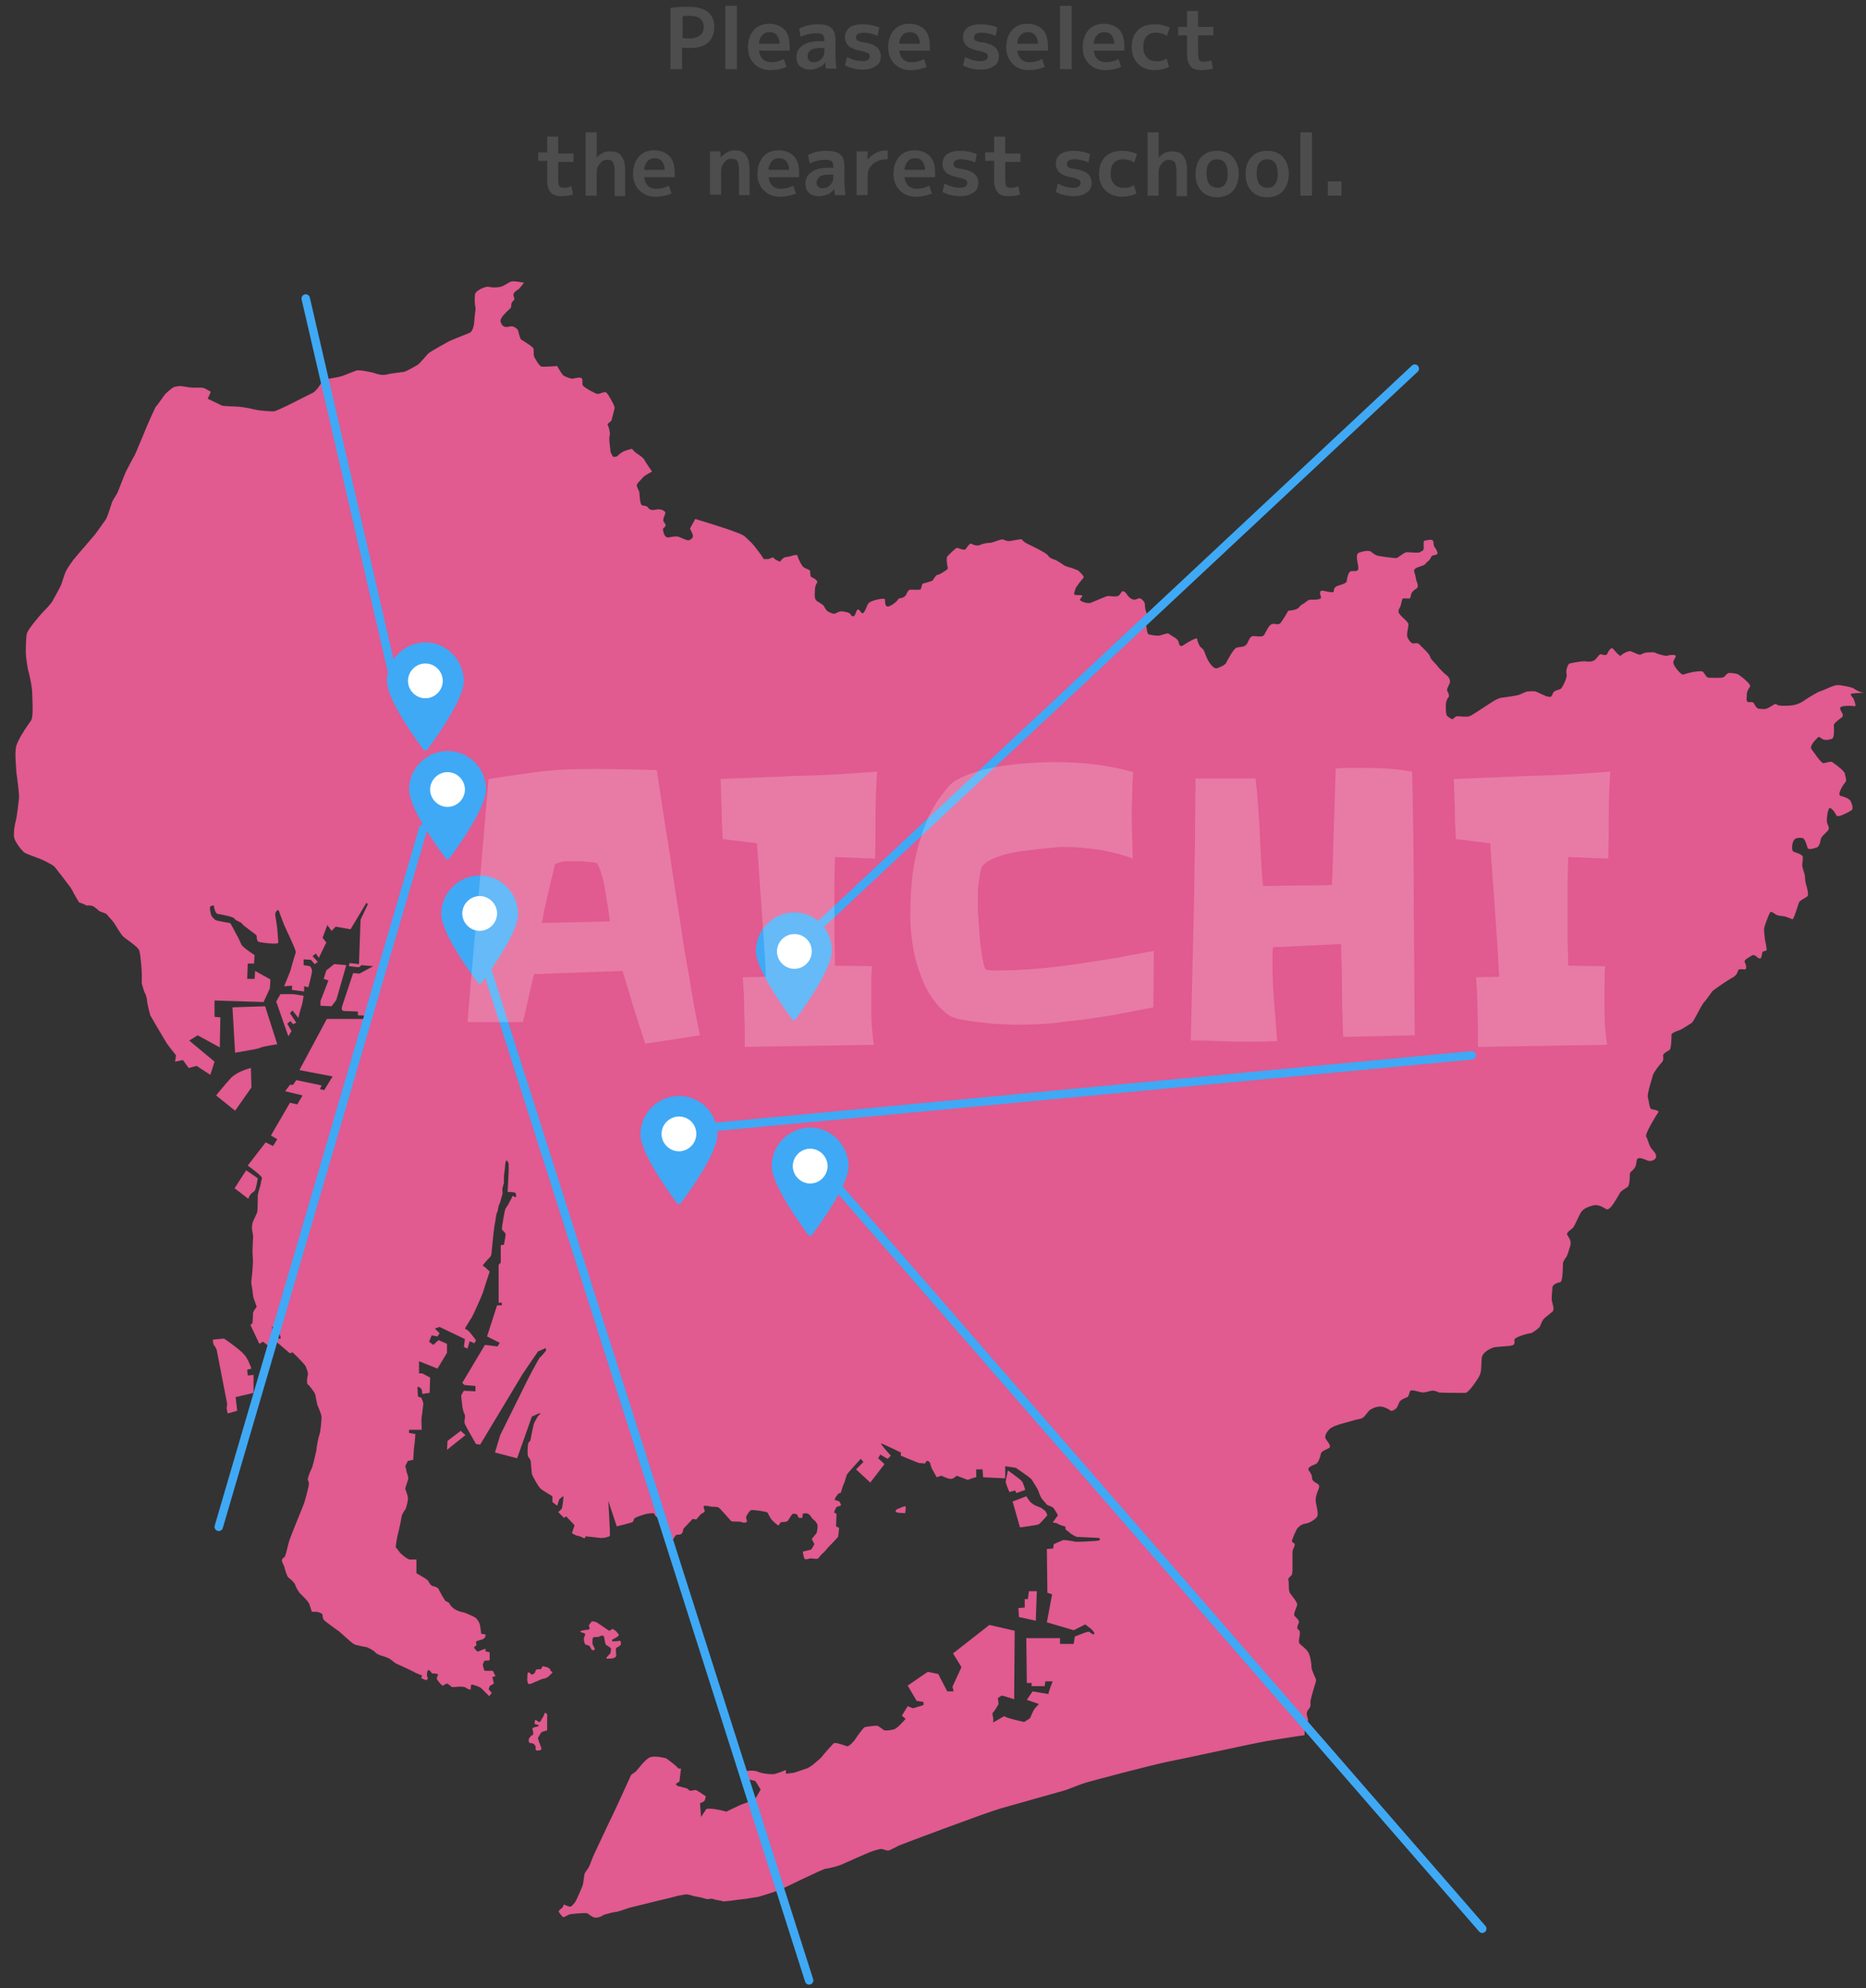 <?xml version="1.0" encoding="utf-8"?>
<!-- Generator: Adobe Illustrator 23.0.2, SVG Export Plug-In . SVG Version: 6.00 Build 0)  -->
<svg version="1.1" id="レイヤー_1" xmlns="http://www.w3.org/2000/svg" xmlns:xlink="http://www.w3.org/1999/xlink" x="0px"
	 y="0px" width="354px" height="377px" viewBox="0 0 354 377" style="enable-background:new 0 0 354 377;" xml:space="preserve">
<rect x="0" y="0" width="354" height="377" fill="#333333" stroke="none"/>
<style type="text/css">
	.st0{opacity:0.85;}
	.st1{fill:#FF60A0;}
	.st2{fill:#3FA9F5;}
	.st3{fill:#FFFFFF;}
	.st4{fill:none;stroke:#3FA9F5;stroke-width:1.6;stroke-linecap:round;stroke-linejoin:round;stroke-miterlimit:10;}
	.st5{opacity:0.2;}
	.st6{display:none;}
	.st7{display:inline;opacity:0.85;}
	.st8{display:inline;opacity:0.2;}
	.st9{display:inline;}
	.st10{fill:#3F9DE9;}
	
		.st11{display:inline;fill:none;stroke:#3F9DE9;stroke-width:1.819;stroke-linecap:round;stroke-linejoin:round;stroke-miterlimit:10;}
	.st12{fill:#4D4D4D;}
</style>
<g>
	<g>
		<g>
			<g class="st0">
				<g>
					<polygon class="st1" points="84.9,273.2 84.8,274.9 88.3,272.1 87.4,271.3 					"/>
				</g>
				<g>
					<polygon class="st1" points="60.8,190.7 62.9,190.8 63.8,189.6 65.7,183 63.4,182.8 61.9,184 61.4,185.6 62.3,185.9 
						60.8,189.8 					"/>
				</g>
				<g>
					<path class="st1" d="M56.6,193c0,0,0.4-1.7,0.6-2.2s0.4-2,0.4-2l-1.9-0.3h-2.5l-0.8,1.4l2.3,6.6l0.6-1l-0.8-1.4l0.6-0.5
						l0.5,0.6l0.6-0.3l-1.2-1.8l0.5-0.5L56.6,193z"/>
				</g>
				<g>
					<path class="st1" d="M44.1,191l0.5,8.6c0,0,4.3-0.7,4.7-0.9c0.4-0.3,3.3-0.7,3.3-0.7l-2.3-7.2L44.1,191z"/>
				</g>
				<g>
					<path class="st1" d="M47.1,227.3c0,0,0.2-0.5,0.4-0.8s0.5-0.4,0.8-0.7s0.6-2.4,0.6-2.4l-2.2-1.5l-2.2,3.4L47.1,227.3z"/>
				</g>
				<g>
					<path class="st1" d="M41,207.7l3.6,2.9l3.1-4.4l-0.1-3.7c0,0-2.3,0.5-3.7,1.8C42.6,205.7,41,207.7,41,207.7z"/>
				</g>
				<g>
					<path class="st1" d="M48.1,260.7l-1.1,0.1l-0.1-1.1l0.8-0.2c0,0-0.6-1.9-1.5-2.8c-0.9-1-3.7-2.9-3.7-2.9l-2.1,0.2
						c0,0,0,0.7,0.1,0.9c0.2,0.2,0.6,1,0.6,1l2,10.3c0,0.2-0.1,0.6-0.1,0.8c0,0.2,0.2,1,0.2,1l1.8-0.5l-0.3-2.6l3.4-0.8L48.1,260.7z
						"/>
				</g>
				<g>
					<path class="st1" d="M103.3,324.9c-0.1,0.4-0.3,0.7-0.5,1s-0.3,0.7-0.6,0.6c-0.3-0.2-0.7-0.6-0.7-0.3c0,0.2-0.2,0.7,0,0.7
						c0.3,0.1,1,0.2,0.6,0.4c-0.4,0.2-1.2,0.2-1.1,0.5s0.3,1.2,0,1.2c-0.2,0-0.4,0.3-0.6,0.6c-0.2,0.2-0.1,0.9,0.2,0.9
						s0.7,0.1,0.8,0.3s0.3,0.3,0.2,0.6c0,0.2,0,0.5,0.2,0.5s1,0.1,0.9-0.4s-0.8-1.9-0.6-2.1c0.2-0.2,0.4-0.8,0.7-1
						c0.4-0.2,1-0.2,1-0.4c0-0.2,0-2.5,0-2.5C104,325.1,103.4,324.5,103.3,324.9z"/>
				</g>
				<g>
					<path class="st1" d="M104.4,316.6c0-0.2-0.6-0.5-0.7-0.5c-0.3,0-0.7-0.3-0.8-0.1c-0.1,0.2-0.2,0.5-0.4,0.5
						c-0.2,0-0.8-0.1-0.9,0.3s-0.2,0.5-0.4,0.6c-0.2,0.1-0.5,0.2-0.5,0s-0.6-0.4-0.6-0.2c0,0.2-0.3,2.1,0.3,2.1
						c0.5,0,1.2-0.5,1.4-0.5c0.3-0.1,1-0.5,1.3-0.5s0.8-0.3,0.8-0.3s1-0.8,0.9-1C104.5,316.8,104.4,316.9,104.4,316.6z"/>
				</g>
				<g>
					<path class="st1" d="M111.6,309c-0.4,0-1.7,0.2-1.5,0.4c0.2,0.2,1.1,0.2,0.9,0.6s-0.3,0.8-0.2,1.1c0,0.3,0.2,0.8,0.5,0.8
						c0.2,0,0.5,0.1,0.6,0.3c0.1,0.2,0.4,0.7,0.5,0.7s0.6,0,0.4-0.4s-0.5-0.8-0.4-1.2c0-0.5,0-0.9,0.4-0.9c0.5,0,0.7,0,0.9-0.1
						c0.2-0.1,0.8-0.4,0.9,0.1s0.2,1.3,0.4,1.5c0.3,0.2,0.9,0.5,0.9,0.7s0,0.8-0.2,1s-1,0.9-0.5,0.9s1.7,0,1.7-0.6s-0.2-1.4,0.1-1.5
						c0.2-0.1,0.8-0.4,0.8-0.7c0-0.3,0-0.6-0.3-0.6c-0.2,0.1-1.5,0.2-1.4,0c0-0.2,0-0.2,0.4-0.4c0.4-0.2,0.9-0.5,0.9-0.7
						s-1-1.3-1.3-1.1c-0.3,0.2-0.4,0.4-0.7,0.2c-0.3-0.2-2.2-1.5-2.2-1.5c-0.3-0.1-0.9-0.3-1-0.1c-0.2,0.3-0.5,0.6-0.5,0.8
						C111.8,308.3,112,309,111.6,309z"/>
				</g>
				<g>
					<path class="st1" d="M171.7,285.6c-0.3,0-1.3,0.5-1.4,0.5c-0.2,0.1-0.4,0.2-0.4,0.5s1.8,0.3,1.8,0.3S172,285.6,171.7,285.6z"/>
				</g>
				<g>
					<polygon class="st1" points="193.3,306.6 196.5,307.3 196.7,301.7 195.2,301.7 195,303.2 194.4,303.2 194.4,304.8 193.2,304.9 
											"/>
				</g>
				<g>
					<path class="st1" d="M198.7,287.3c0,0-0.3-0.8-0.5-0.9s-0.6-0.5-0.7-0.5c-0.2-0.1-1-0.4-1.2-0.5s-0.6-0.4-0.7-0.5
						c-0.2-0.1-0.9-1.2-0.9-1.2l-2.6,1l1.4,4.9c0,0,3.3-0.4,3.6-0.6S198.7,287.3,198.7,287.3z"/>
				</g>
				<g>
					<path class="st1" d="M191.2,278.8c0,0-0.3,1.6-0.4,2c-0.1,0.4,0.7,2.1,0.7,2.1l1.1-0.3l0.2,0.5l1.7-0.6c0,0-0.3-1.1-0.6-1.6
						C193.5,280.4,191.2,278.8,191.2,278.8z"/>
				</g>
				<g>
					<path class="st1" d="M351.4,130.4c-0.3-0.1-2-0.5-2.8-0.5s-2.4,0.9-3.1,1.1s-2.3,1.2-3.5,2s-2.6,0.8-2.9,0.8s-1.7,0.1-2-0.2
						c-0.3-0.2-0.5-0.1-0.9,0.2c-0.5,0.3,0,0-0.7,0.4s-1.1,0.2-1.7,0.2s-0.9-0.8-1.1-1.1s-0.8-0.1-1.1-0.2c-0.4-0.1-0.2-1-0.2-1.5
						s0.3-1,0.6-1.4c0.3-0.5-1.9-2.1-2.2-2.3c-0.3-0.2-1.2-0.3-1.7-0.3s-0.8,0.6-1.1,0.8c-0.4,0.2-2.3,0.1-2.8,0.1s-0.8-0.8-1.1-1.1
						c-0.2-0.3-2,0-2.3,0.1s-1,0.2-1.4,0.4s-1.7-1.4-1.9-2c-0.2-0.5,0.2-0.9,0.4-1.4c0.2-0.5-1.3-0.3-1.5-0.2
						c-0.2,0.2-2-0.3-2.3-0.5s-1.1-0.1-1.5-0.1s-1,0.2-1.3,0.4c-0.3,0.2-1.5-0.5-1.9-0.6c-0.4-0.2-1.7,0.5-1.9,0.8
						c-0.2,0.3-1.1-0.9-1.5-1.3s-1,0.7-1.1,1s-0.6,0.2-1,0.1c-0.4-0.2-0.6,0.2-1.1,0.8c-0.5,0.6-1.4,0.6-2,0.5s-2.6,0.3-3,0.4
						s-0.8,1.4-0.6,2c0.2,0.6-0.8,2.6-1.1,2.8c-0.3,0.2-0.8,0.2-1.2,0.5c-0.4,0.3-0.3,0.5-0.5,0.8c-0.2,0.4-0.6,0.2-1.1,0.1
						c-0.5-0.2-1.7-0.8-2-0.9s-1,0-1.4,0s-1.1,0.4-1.6,0.6c-0.5,0.2-2.6,0.5-3.5,0.6c-1,0.2-2.3,1.2-2.8,1.5s-2.7,1.8-3.2,2
						s-2,0-2.3,0c-0.4,0-0.6,0.3-0.8,0.5c-0.2,0.2-0.7-0.2-1.1-0.5s-0.3-2-0.3-2.3s0.2-1,0.5-1.3c0.2-0.3,0-0.8-0.2-1.1
						c-0.2-0.4,0.1-0.8,0.4-1.5s-0.3-1.4-0.6-1.6c-0.3-0.2-1.4-1.3-1.7-1.7c-0.3-0.5-1.2-1.1-1.4-1.8c-0.2-0.7-1.7-1.9-2-2.3
						c-0.4-0.4-0.8-0.2-1.2-0.2c-0.4,0-0.9-0.7-1.1-1.2s0.2-1.9,0.2-2.4s-1.3-1.4-1.7-2c-0.5-0.6,0.1-1.1,0.2-1.5s0.2-0.8,0.3-1.2
						s0.7-0.2,1.2-0.2s0.4-0.5,0.5-0.8c0.1-0.4,0.5-0.8,1-1.1c0.5-0.3,0.2-1,0-1.5c-0.1-0.5-0.2-1.1-0.4-1.7s0.6-0.8,1.4-1.1
						c0.8-0.2,0.8-0.6,1-0.7s0.7-0.6,0.8-1c0.2-0.4,0.8-0.3,1.1-0.5c0.3-0.2-0.1-0.9-0.4-1.3s-0.2-0.8-0.3-1.2
						c-0.2-0.5-1.3-0.1-1.6-0.1s-0.2,0.8-0.2,1.4s-0.5,0.6-0.7,0.8c-0.2,0.2-2,0-2.5,0s-1.6,1-1.9,1.1s-3-0.3-3.5-0.4
						s-1.1-0.5-1.4-0.8c-0.4-0.3-1.5-0.1-2.3,0.2c-0.8,0.3-0.1,2.2-0.1,2.9c0,0.8-0.8,0.5-1.4,0.6c-0.5,0.1-0.8,1.4-0.8,1.9
						c-0.1,0.5-1.4,0.7-2,1c-0.5,0.3-0.4,0.7-0.5,1s-1.7-0.2-2.2-0.2s-0.4,0.6-0.2,1.2s-1.6,0.5-2,0.5s-0.8,0.4-1.2,0.7
						c-0.4,0.2-0.6,0.3-1,0.8s-2,0.6-2,0.6s-0.8,1.4-1.3,2.1c-0.5,0.8-1,0.3-1.7,0.4s-1.3,1.7-1.6,2.1c-0.3,0.5-1.4,0.2-2,0.2
						s-0.8,0.6-1.2,1.4s-1.4,0.6-2,0.8c-0.6,0.2-1.8,2.5-2,2.9s-1.1,0.8-1.7,1c-0.7,0.2-1.4-1-1.6-1.3c-0.2-0.3-0.6-1.2-0.8-1.8
						c-0.2-0.6-0.7-0.8-0.9-1.1c-0.2-0.4-0.5-1.1-0.5-1.4c-0.1-0.3-2,0.8-2.7,1.3c-0.7,0.4-0.7-0.5-0.9-0.9c-0.2-0.5-1.4-1-1.7-1.3
						c-0.2-0.3-1.3,0.2-1.8,0.3c-0.5,0.1-1.7-0.1-2-0.2c-0.4-0.1-0.4-0.8-0.5-1.4c-0.1-0.5-0.5-0.5-0.8-0.8
						c-0.3-0.2,0.4-0.9,0.8-1.2c0.3-0.3,0-0.7-0.1-1s-0.2-0.8-0.2-1.3s-0.5-0.9-0.8-1.1s-0.8,0.2-1.2,0.2s-0.9-0.3-1.2-0.7
						s-0.5-0.8-0.9-0.9s-0.5,0.7-1,0.9c-0.4,0.2-1.6,0-1.9,0s-2.7,1.1-3.3,1.3c-0.6,0.2-1.6-0.2-1.9-0.4s0.1-0.5,0.3-0.8
						c0.2-0.4-0.8-0.2-1.3-0.3c-0.5-0.1,0-0.8,0-1.1s1.4-2,1.6-2.2c0.1-0.2-0.9-1.3-1.2-1.4s-1-0.4-1.4-0.5s-0.8-0.2-1.1-0.4
						c-0.3-0.2-1.6-1.1-1.9-1.1c-0.3-0.1-0.9-0.3-1.2-0.8s-3.7-2.1-3.9-2.2s-0.9-0.5-1-0.8c-0.1-0.2-2.1,0.3-2.5,0.3
						s-0.8-0.2-1.1-0.3c-0.2-0.2-2,0.6-2.3,0.6s-1.4,0.1-2,0.4s-1.4,0-1.7-0.2s-0.8,0.6-1.1,1s-1.4-0.3-1.7-0.2
						c-0.3,0.1-1.3,1.1-1.7,1.5s-0.1,1.8,0,2.2c0.1,0.4-0.5,0.6-0.9,0.9c-0.5,0.3-0.8,0.5-1.1,0.5c-0.3,0.1-0.9,1.1-0.9,1.1
						s-1.4,0.5-1.7,0.5s-0.4,0.8-0.5,1.1c-0.1,0.2-1.4,0.1-2,0.1c-0.5,0-0.7,0.9-0.9,1.1s-0.3,0.4-0.9,0.5c-0.6,0.1-0.5,0.3-0.8,0.6
						c-0.3,0.3-1.2,1-1.7,1s-0.5-0.8-0.5-1.3s-2.6,0.2-2.9,0.5c-0.4,0.2-0.5,0.7-0.6,0.9s-0.3,0.8-0.6,1.1c-0.3,0.3-0.5-0.3-0.9-0.6
						c-0.4-0.3-0.5,0.8-0.8,1.1c-0.2,0.4-0.7,0-0.8-0.3c-0.2-0.3-1.4-0.5-1.7-0.5s-0.7,0.2-1.1,0.4c-0.4,0.2-0.9-0.1-1.3-0.3
						c-0.4-0.1-0.8-0.9-0.9-1.1c-0.1-0.2-0.8-0.6-1.4-1c-0.5-0.4-0.3-1.6-0.3-2s0.1-1,0.4-1.4s-0.8-1-1.1-1.1
						c-0.2-0.1-0.2-0.8-0.2-1.1s-1-0.5-1.3-0.8c-0.3-0.2-1-1.6-1.1-2.1s-1.4,0.2-2.1,0.2c-0.8,0.1-1.2,0.9-1.2,0.9s-1.1-0.4-1.2-0.7
						s-0.8,0.2-1.1,0.2s-0.8,0-0.8,0l-0.6-0.9c0,0-0.8-1.1-1.3-1.7s-1.1-1.1-1.5-1.5c-0.5-0.5-1.1-0.7-2.2-1.1
						c-1.1-0.5-7.4-2.4-7.4-2.4l-1,1.8c0,0,0.2,0.5,0.5,1.1c0.2,0.6-0.2,0.9-0.6,1.1c-0.4,0.2-1.4-0.4-2-0.6c-0.5-0.2-1.4,0-2,0.1
						s-0.9-0.7-1-1.3c-0.1-0.6,0.2-0.4,0.4-0.8c0.2-0.3-0.1-0.6-0.3-0.9c-0.2-0.3,0.1-1,0.3-1.5c0.2-0.5-0.7-0.8-1-0.8
						c-0.3-0.1-1,0.1-1.4,0.1s-0.7-0.2-0.9-0.5c-0.2-0.3-0.7-0.3-1.1-0.4s-0.5-2.2-0.5-2.4c0-0.2-0.4-0.9-0.5-1.3s1-1.3,1.2-1.6
						s1.7-1.1,1.7-1.1s-1.2-1.7-1.4-2.1c-0.1-0.4-1.1-1.1-1.6-1.4c-0.5-0.4-0.8-0.8-0.8-0.8s-0.9,0.2-1.4,0.4s-1,0.6-1.3,0.9
						s-0.9,0.2-0.9,0.2s-0.5-0.8-0.5-1.1c0-0.3-0.2-1.7-0.2-2s0-0.9,0.1-1.1s-0.2-1.5-0.4-1.8c-0.2-0.3,0.6-0.6,0.7-0.9
						s0.5-1.9,0.6-2.3s-1.2-2.6-1.5-2.9c-0.3-0.4-1.3,0.2-1.7,0.2c-0.4,0-2.3-1.1-2.6-1.4c-0.4-0.3-0.3-0.5-0.3-1.1
						s-0.4-0.6-0.7-0.6s-1,0.2-1.3,0.2s-1.3-0.4-1.6-0.6c-0.3-0.2-1.2-1.8-1.2-1.8s-2.6,0.2-3,0.1s-1.4-1.8-1.4-2
						c-0.1-0.2,0-1.1-0.1-1.4c-0.1-0.4-2-1.5-2.3-1.7s-0.5-1.4-0.6-1.7s-0.6-0.7-1-0.8S96.5,62,96.1,62s-0.8-0.1-1.1-0.9
						c-0.4-0.8,1.6-2.4,1.8-2.6S97,58,97,57.7s0.3-0.6,0.5-0.8s0-0.5-0.1-0.9s0.6-1,0.9-1.1c0.3-0.2,1.1-1.3,1.1-1.3s-2-0.4-2.5-0.2
						s-1.3,0.8-1.7,0.9c-0.5,0.2-1.2,0.2-1.6,0.2s-1.1-0.2-1.4-0.1c-0.3,0.1-2,0.6-2.1,1.5s0,2.1,0.1,2.4S90,60,90,60.6
						s-0.2,2.2-0.9,2.5s-3.5,1.4-3.9,1.6s-3.4,1.9-3.8,2.2s-1.7,2-2.2,2.3s-1.9,1.1-2.5,1.3c-0.6,0.1-2.6,0.3-3.3,0.5
						s-1.7,0-2.2-0.2s-3.3-0.8-3.7-0.5c-0.5,0.2-2.1,0.8-2.6,1S61.3,72,61.3,72s-1.1,2.1-2,2.5S52.6,78,51.9,78s-2.6-0.1-3.8-0.4
						c-1.1-0.3-2.8-0.5-3-0.5s-2.8-0.1-3-0.2s-2.7-1.3-2.7-1.3l0.6-1.3c0,0-1.2-0.8-1.7-0.8s-1,0-1.7,0s-2-0.3-2.3-0.3
						c-0.4,0-1.3,0.1-1.5,0.3c-0.2,0.1-1.4,1.1-1.6,1.4s-1.4,2-1.7,2.3c-0.2,0.4-1.2,2.6-1.5,3.3s-2.3,5.6-2.5,5.9s-1.4,2.6-1.6,3
						s-1.4,3.5-1.6,4c-0.2,0.4-0.8,1.3-1,1.7c-0.2,0.5-0.9,3-1.3,3.5s-1.8,2.6-2.2,3c-0.4,0.5-3.2,3.7-3.5,4.1
						c-0.4,0.4-1.5,2-1.8,2.6c-0.3,0.7-0.7,2-0.9,2.6c-0.2,0.5-1.3,2.4-1.6,3s-1.6,1.9-1.9,2.2s-2.8,3.2-3,4s-0.2,2.9-0.2,3.6
						s0.3,3,0.5,3.6s0.7,3.1,0.7,3.9c0,0.8,0.3,4.7-0.2,5.4s-2.8,3.9-2.9,5.3c-0.2,1.4,0.1,3.8,0.1,4.5c0.1,0.7,0.6,4.2,0.5,5
						S3.2,155,3,155.6s-0.5,2.5-0.3,3.3s1.5,2.5,2,2.8s2.9,1.1,3.5,1.4s2,1,2.2,1.3s3.1,3.9,3.3,4.4s1.3,2.3,1.3,2.3s1,0.3,1.4,0.6
						c0,0,1-0.1,1.4,0.2s0.8,0.6,1,0.8s1.1,0.4,1.4,0.6c0.2,0.3,1,1.1,1.3,1.5s1.5,2.5,1.9,2.8c0.4,0.4,2.8,1.9,3,2.6
						c0.3,0.8,0.5,4,0.5,4.4s0,1.7,0,1.9c0.1,0.3,0.4,1.5,0.6,1.8s0.4,1.2,0.4,1.5c0,0.4,0.5,2.3,0.6,2.7c0.2,0.4,2.8,4.8,3,5.1
						c0.2,0.4,1.9,2.5,1.9,2.5l-0.2,1.2l1.5-0.3l1.1,1.5l1.5-0.4l2.6,1.7l0.8-2.5l-4.8-4l1.6-1l4.2,2.3l0.1-5.7l-1.1-0.1v-3.1
						L50,190l1.2-2.6l0.1-1.7l-2.9-1.6l-0.1,1.5h-1.4l0.1-2.9h1.2l0.1-1.6c0,0-2.3-1.5-2.5-2c-0.2-0.4-0.4-0.9-0.7-1.5
						c-0.4-0.6-1.3-2.6-1.5-2.6s-2.3-0.4-2.6-0.5s-0.7-0.6-0.9-0.9c-0.1-0.3-0.4-1.5-0.2-1.7s0.7-0.3,0.7-0.1s0.2,1.5,0.8,1.5
						c0.6,0.1,2.9,0.5,3.1,0.9c0.2,0.4,1.2,0.6,1.4,0.9c0.2,0.4,1.1,0.9,1.4,1.2c0.3,0.3,1.4,0.9,1.4,1.2s0,0.9,0.4,1.1
						c0.4,0.1,2,0.3,2.4,0.3s1.3,0.1,1.3-0.2s-0.2-2.3-0.2-2.6s-0.4-2.6-0.4-2.8s0.5-1.1,0.7-0.6s1,2.8,1.2,3.1
						c0.2,0.4,0.5,1.2,0.7,1.5c0.1,0.3,1.4,2.9,1.3,3.3c-0.1,0.4-0.9,2.9-0.9,3.1c0,0.2-1.3,3.3-1.3,3.3l1.5-0.1v0.8l2.3,0.3v-1
						l0.8,0.2c0,0,0.7-2.6,0.7-3.1s-0.4-0.9-0.4-0.9l-1.2-0.2v-1.1L59,182l0.7,0.8l0.6-0.4l-1-1.1l0.6-0.5l0.6,0.8l1.4-2.9l-0.7-0.9
						l0.9-2.4l0.8,1.1l0.8-0.8l2.8,0.5l3-5l0.3,0.2l-1.4,3l-0.3,8.4l-1.8-0.2l-0.1,0.6l1.9,0.2l0.5-0.4l2.2,0.2l-2.6,1.4l-1.2-0.1
						l-2.1,6.3c0,0-0.3,0.9,0.4,0.9c0.6,0,2.6,0.1,2.6,0.1v0.7l1.8,0.1v0.6H62l-5.2,9.7l6.3,1.2l-1.6,2.6l-0.8-0.2l0.3-0.7l-4.8-1
						l-0.6,0.9H55l-0.9,1.2l3.3,0.8l-1,1.7l-1.4-0.3l-3.6,6.2l1.2,0.7l-0.8,1.3l-1.4-0.7L47,221c0,0,2.8,2,2.7,2.4s-0.3,1.2-0.3,1.4
						c-0.1,0.2-0.5,1.6-0.5,1.9s0,2.7-0.1,3.1c-0.1,0.4-0.6,1.3-0.8,1.8s-0.2,1.1-0.2,1.4c0,0.3,0.3,1.1,0.2,1.9
						c0,0-0.1,1.9-0.1,2.3s0.1,1.8,0.1,2c0,0.3-0.1,1.2-0.1,1.5c0,0.2-0.1,1.2-0.1,1.2s-0.2,1.3-0.1,1.6c0.1,0.3,0.3,2.2,0.4,2.6
						c0.2,0.5,0.6,1.7,0.6,1.7S48,248.6,48,249s-0.1,1.9-0.1,1.9l-0.4,0.3l1.7,3.6l0.7-0.4l0.9,0.7c0,0,0.9-1.3,0.9-1.5
						s-0.1-2-0.1-2l0.5-0.2c0,0,1.4,2,1.1,2.4h-0.6l-0.3,0.5l2.7,2.3l0.5-0.2c0,0,2.3,2.2,2.5,2.7s0.5,1.2,0.4,1.6s-0.3,1.6,0,1.8
						c0.3,0.2,1.3,1.5,1.4,1.9c0.1,0.4,0.3,1.6,0.4,2c0,0,0.8,1.7,0.8,2.3s-0.2,2.9-0.4,3.3c-0.2,0.5-0.6,2.6-0.6,3.1
						c-0.1,0.5-0.7,3.1-0.9,3.4s-0.8,1.9-0.7,2.1s0.2,0.4,0.2,0.8s-0.7,3-0.9,3.6s-2.8,6.8-2.9,7.4c-0.2,0.6-0.6,2.8-0.9,2.9
						c-0.3,0.1-0.5,0.5-0.4,0.7c0,0.2,0.5,1.1,0.5,1.3s0.5,1.7,0.7,1.8c0.3,0.2,1.2,1,1.3,1.4s0.7,1.4,0.9,1.6s1.7,1.6,1.8,2.1
						c0.2,0.5,0.4,1.4,0.5,1.4c0.2,0,1.1,0,1.3,0.1s0.7,0.2,0.7,0.6c0,0.5,0.2,0.9,0.4,1c0.2,0.2,2.1,1.6,2.4,1.8
						c0.4,0.2,1.7,1.5,2,1.7c0.3,0.3,1.2,1.1,1.6,1.1c0.4,0.1,1.7,0.4,1.9,0.4c0.2,0,1.5,0.7,1.7,1s1,0.6,1.4,0.7s1.1,0.4,1.3,0.5
						s1,0.8,1.2,0.9s3.1,1.4,3.4,1.6s1.6,0.7,1.6,0.7l-0.2,0.5l1,0.4l0.3-0.4c0,0-0.2-0.3-0.2-0.5c0-0.3,0-1.2,0.4-1
						s0.4,0.5,0.6,0.6c0.3,0,1.2,0,1.1,0.3c-0.1,0.2-0.3,0.5-0.2,0.8c0.1,0.2,1,1.4,1.2,1.2c0.2-0.2,0.7-0.5,0.9-0.3
						s0.5,0.3,0.6,0.5s1.2,0,1.6,0s0.9,0,1.2,0.2c0.2,0.2,0.9,0.5,0.9,0.3s0-0.9,0.2-0.9s1.5,0.4,1.8,0.7s1.5,1.5,1.5,1.5l0.5-0.6
						l-0.6-0.7l0.2-0.6l0.8-0.5l-0.3-1.2l0.6-0.2l-0.5-1c0,0-0.6,0-0.8,0c-0.2,0-0.5,0-0.7,0s-0.3-0.8-0.4-1.1
						c0-0.3,0.3-0.8,0.3-0.8l1-0.1v-1.5l-0.8-0.2v-0.5c0,0-1.1,0.4-1.3,0.5c-0.2,0.2-0.6-0.3-0.8-0.6c-0.2-0.3,0.4-0.5,0.4-0.5
						s-0.1-0.5-0.1-0.7s1.3-0.4,1.5-0.6s0.4-0.5,0.3-0.7c0-0.2-0.8-0.2-0.8-0.2s-0.2-1.6-0.3-1.9c-0.1-0.3-0.4-0.8-0.7-1.1
						c-0.4-0.3-2-1-2.4-1.1c-0.4,0-1.1-0.3-1.5-0.5s-1.1-0.9-1.1-1.1s-0.5-0.4-0.7-0.5c-0.2,0-1.2-1.9-1.4-2.3
						c-0.2-0.4-0.9-0.5-1.2-0.6c-0.4-0.2-0.6-0.7-0.8-1c-0.2-0.3-2.2-1.4-2.2-1.4v-2.6c0,0-0.8,0-1.3,0c-0.5-0.1-1.7-1.1-1.9-1.4
						c-0.2-0.3-0.6-0.8-0.7-0.9s0.3-2.3,0.4-2.6c0.1-0.2,0.7-3.1,0.7-3.3c0-0.2,0.5-1.1,0.7-1.3c0.2-0.3,0.5-1.7,0.5-2.1
						s-0.4-1.5-0.5-1.7s0.4-1.4,0.5-1.8c0.2-0.4-0.2-1.3-0.3-1.6c0-0.3-0.1-0.6-0.2-0.9c0-0.3,0.5-1.1,0.5-1.1l1-0.2
						c0,0,0.1-2.2,0.2-2.7s0.2-2.2,0.2-2.2l-1.2-0.2v-0.6H80c0,0-0.1-2.2,0-2.5c0.1-0.4,0.2-1.7,0.3-2.2s-0.4-1.4-0.4-1.4l-0.6-0.2
						c0,0-0.1-1.3-0.1-1.7c0-0.4,0.7,0.1,0.8,0.4c0.1,0.3,0.1,0.8,0.1,0.8l1.4-0.2l0.1-2.9l-1.5-0.8h-0.6v-2.3l3.5,1.4l1.8-3v-1.7
						l-1.6-0.7l-1,0.9l-0.8-0.6l0.5-1.2l1.1,0.2l0.4-0.6l-0.9-0.9l0.9-0.3l4.8,2.3l-0.2,1.5l0.7,0.3l0.4-1.4l0.9,0.4l0.3-0.6
						c0,0-0.7-0.9-1.1-1.4s-1-0.8-1-0.8s1-1.7,1.3-2.1c0.3-0.5,2-4.3,2.1-4.7s1.3-4,1.3-4s-1.1-1.1-1.3-1.1s1.3-1.6,1.5-1.8
						s0.3-2.7,0.4-3c0-0.3,0.3-3,0.4-3.3s0.2-1.7,0.4-2c0.2-0.3,0.2-1.2,0.4-1.5c0.2-0.3,0.5-1.7,0.6-1.9s0-0.8,0-1s0.2-0.9,0.3-1.2
						c0-0.3,0-1,0-1.2c0-0.3,0.2-1.4,0.2-1.7c0-0.4,0.1-1,0.2-1.3s0.5,0.4,0.5,0.6c0,0,0,1.1,0,1.4c0,0.3-0.2,3.9-0.2,3.9
						s1.4,0,1.5,0.2s0.2,0.9,0,0.8c-0.3-0.1-0.5-0.3-0.5-0.3s-0.9,1.7-1,1.9c-0.2,0.2-0.5,0.7-0.5,0.9c-0.1,0.2-0.6,3.3-0.6,3.5
						s0.6,0.7,0.7,0.9s-0.3,2.1-0.3,2.1l-0.6,0.1v3.3l-0.4,0.4v7.2h0.6v0.5h-0.9l-1.9,5.9l2.4,1.2l-0.4,0.7L92,255l-4.3,7.2l0.4,0.4
						l2.1,0.2v1l-2.2-0.1c0,0-0.5,0.7-0.5,1s0.2,1.7,0.2,1.9c0,0.3,0.2,0.8,0.2,1c0.1,0.3,0.4,0.7,0.3,1.1c0,0.4-0.2,0.9,0,1.3
						c0.2,0.5,2.1,3.8,2.1,3.8l0.8,0.1l8-13.3c0,0,2.9-4.3,3-4.4c0.2,0,1.4-0.6,1.4-0.6s0.2,0.4,0,0.6s-0.7,0.9-1,1.1
						s-2.4,4.3-2.4,4.3l-5.2,10.5l-1,3.3l4.2,1.1l2.8-7.9l1.1-0.5c0,0,0.6-0.3,0.5,0c-0.2,0.2-0.3,0.2-0.5,0.5s-0.5,0.9-0.6,1.1
						c-0.2,0.2-0.8,3.5-0.8,3.5s-0.3,0.2-0.4,0.5c-0.1,0.4-0.2,2.2,0,2.5s0.5,0.6,0.5,1s0.2,2,0.2,2.3c0.1,0.3,1.2,2.4,1.7,2.8
						s2.2,1.4,2.2,1.4v1.1l0.9,0.7l0.4-1.2c0,0,0.8-0.8,0.8-0.5s-0.2,1.9-0.3,2.2c-0.2,0.3-0.7,0.7-0.7,0.7l1.1,1.1l0.4-0.3l1.6,1.7
						l-0.5,1.5c0,0,0.8,0.5,1.1,0.5c0.3,0,1.3,0.5,1.3,0.5l0.2-0.4c0,0,2.1,0.2,2.7,0.3s1.8-0.2,1.9-0.4c0.1-0.2-0.3-6.6-0.3-6.6
						l1.6,4.8c0,0,3.1-0.7,3.1-0.9c0.1-0.2,0.1-0.5,0.4-0.7s1.5-0.6,1.9-0.7s1.6-0.3,1.7-0.1c0.1,0.2,0.3,0.6,0.6,0.7
						c0.3,0,1,0.2,1.2,0.5c0.2,0.2,0.8,1.1,0.8,1.4s-0.4,0.4,0,1.1c0.4,0.8,0.9,1.2,1,1.1c0.2-0.1,0.4-0.8,0.7-0.8s0.8,0,1-0.3
						s0.2-0.9,0.4-1c0.2-0.2,1.6-1.7,1.6-1.7l0.7,0.1c0,0,0.8-1,1-1.1s0.6-0.3,0.6-0.5s-0.6-1.1,0.2-1s1,0.2,1.4,0.2s0.9,0,1.1,0.2
						c0.3,0.2,2.1,2.3,2.3,2.5s1.8,0,2,0.2c0.3,0.2,1.1,0.1,1-0.2c-0.1-0.4-0.2-0.7-0.1-0.9c0.1-0.3,0.6-1.1,1-1.2
						c0.5,0,2.9,0.3,3,0.5s0.5,0.9,0.6,1.1s1.3,1.4,1.5,1.3s0.3-0.6,0.5-0.6s0.9,0,1.2-0.2c0.3-0.3,0.8-1.4,1.1-1.4s0.8,0.1,0.8,0.3
						c0,0.2,0.2,0.5,0.4,0.5s0.5,0,0.5,0l0.1-0.8c0,0,0.8-0.2,1.1,0.1c0.4,0.2,0.5,0.7,0.9,1s0.8,0.8,0.8,1.2s-0.1,1.2-0.2,1.4
						c-0.2,0.2-0.9,1.1-0.9,1.1l0.5,1l-0.6,1l-1.6,0.4c0,0,0.2,1.4,0.4,1.4c0.3,0.1,0.6,0,0.9-0.1c0.3-0.1,1.4,0.2,1.6,0
						s0.6-0.8,0.9-1s1.2-1.4,1.6-1.7l1.3-1.4l0.2-1.7l-0.6-0.3l0.1-2.4c0,0-0.3-0.1-0.4-0.2c-0.2-0.1,0.2-0.6,0.3-0.9
						c0-0.2,0.5-0.3,0.8-0.4s0-0.5-0.1-0.7c0-0.2-0.7-0.3-0.9-0.4s0.4-0.9,0.5-1c0.1-0.2,0.3-0.3,0.5-0.3s0.4-1.2,0.6-1.6
						c0.3-0.4,0.5-1.8,0.8-2.1c0.3-0.4,2.5-2.8,2.5-2.8l0.5,0.6l-1.4,1.4l2.7,2.5l2.7-3.5l-1.2-1.1l0.4-0.7l1.4,0.8l0.6-0.6
						c0,0-2.2-2.4-1.8-2.3s3.7,1.7,3.7,1.7v0.6c0,0,3.3,1.4,3.5,1.4c0.3,0,1.1,0.1,1.1,0.1s0.2-0.6,0.5-0.5s0.5,0.4,0.5,0.6
						s0.2,0.5,0.2,0.7c0.1,0.2,1,1.8,1,1.8l0.9-0.3c0,0,1.4,0.7,1.9,0.6s1-0.6,1-0.6l2.1,0.8c0,0,1.2-0.5,1.6-0.5v-1.5h1.2l0.1,1.5
						l4.2,0.2V278l2,0.3c0,0,2.8,1.9,3,2.2c0.2,0.3,1.2,1.9,1.3,2.2c0.1,0.4,0.4,1.1,0.6,1.4c0.2,0.3,0.8,0.9,0.9,1.1
						s0.9,0.4,1.2,0.6s1,1.5,1,1.5l-1,1.4c0,0,0.8,0,1.1,0.3c0.3,0.2,1.3,0.4,1.3,0.5c0.1,0.2-0.1,0.4,0.2,0.6
						c0.3,0.3,0.5,0.3,0.6,0.5c0.2,0.2,1.2,0.8,1.4,0.8s3.9,0.2,4.1,0.2s0.5,0.4,0,0.5c-0.4,0.1-4.2,0.3-4.5,0.2s-1.8-0.3-2.1-0.3
						c-0.2,0-1.9,0.8-1.9,0.8l-0.1,0.8l-1.2,0.1l0.1,8.3l0.9,0.3l-1,5.3l5.1,1.5l2.2-1.1c0,0,0.6,0.5,0.9,0.7
						c0.3,0.2,0.8,0.8,0.8,0.9c0,0.2,0,0.4-0.4,0.2s-0.5-0.5-0.8-0.4c-0.3,0-2.5,0.9-2.5,0.9l-0.2,1.4h-2.6v-1.1h-6.4l0.1,8.5h0.9
						v0.6h2.5l0.1-0.9h1.4c0,0-0.8,2-0.8,2.4l-3-0.5l-1.1,1.6l2.3,0.8c0,0-0.7,0.7-0.9,1s-0.8,1.7-0.8,1.7l-1.1,0.7
						c0,0-3.3-0.7-3.8-1.1l-2.1,1.2c0,0,0.1-0.6,0-1s-0.2-0.8,0-0.9c0.2-0.2,0.9-1.3,1-1.5s-0.1-1.2-0.1-1.2s0.6-0.5,0.8-0.5
						s2.3,0.7,2.3,0.7l0.1-13l-4.8-1.1l-6.9,5.4l1.6,2.6l-1.7,3.7l0.2,0.9h-1.2l-1.7-3.3l-2-0.4l-3.8,2.6l1.7,2.9l1.3,0.2v0.6
						l-2,0.6l-1-0.4l-1.1,1.8l0.7,0.6c0,0-1.5,1.8-2.2,2c-0.8,0.2-1.7,0.3-2,0.1c-0.2-0.2-1-0.8-1.3-0.8c-0.4,0-2.1,0.2-2.3,0.3
						s-1.4,1.7-1.7,2.2s-1.3,1.5-1.6,1.4c-0.4-0.1-2.3-0.9-2.6-0.5c-0.4,0.4-2,2.2-2.2,2.5s-1,0.9-1.2,1.1s-0.5,0.4-0.6,0.5
						c-0.2,0.1-0.7,0.5-1,0.6c-0.4,0.1-2,0.7-2.4,0.8c-0.4,0.1-1.6,0.2-1.6,0.2v-0.7c0,0-1.6,0.7-2.4,0.8c-0.8,0-2.1-0.1-3-0.5
						s-3,0-3.3,0.2l0.9,1.1l2,0.5l1,1.6c0,0-0.9,1.7-1.2,1.9c-0.2,0.2-2.4,0.9-2.8,1.1c-0.4,0.2-2.5,1.2-2.5,1.2s-2.8-0.8-3.8-0.5
						l-1,1.5l-0.2-2.6c0,0,0.6-0.2,0.8-0.4s0.3-0.9,0.3-0.9s-1.8-1.3-2-1.2c-0.3,0-1,0.3-1.2,0c-0.2-0.2-0.5-0.4-0.7-0.4
						s-1-0.3-1.2-0.3s-0.8-0.4-0.5-0.5c0.2-0.2,0.6-0.4,0.6-0.4l0.3-2.5c0,0-0.4,0.2-0.7-0.2c-0.3-0.4-2.1-1.7-2.1-1.7
						s-2.1-0.6-3.1-0.2s-2.5,2.6-2.7,2.7c-0.2,0.2-0.8,0.5-0.9,0.7s-2.8,6.2-3.5,7.6s-3.2,6.8-3.5,7.4s-0.9,2.4-1.1,2.6
						c-0.2,0.3-0.6,0.8-0.7,1.1s-0.2,1.8-0.4,2.3c-0.2,0.5-1.2,2.9-1.5,3.2c-0.3,0.3-0.6,0.8-0.9,0.7c-0.3,0-1.1-0.4-1.1-0.4
						l-0.3,0.6c0,0-0.7,0.5-0.7,0.7s0.7,1.1,0.9,1.1c0.2,0,0.8-0.4,1.1-0.5c0.2-0.1,3.2-0.4,3.5-0.2c0.2,0.2,1,0.8,1.5,0.8
						s1.1-0.2,1.3-0.4s2.3-0.7,2.6-0.7c0.4,0,2.2-0.7,2.6-0.8c0.4-0.1,7.7-1.9,8.2-2c0.6-0.2,2.4-0.6,2.8-0.5
						c0.5,0.1,0.9,0.3,1.6,0.4c0.7,0.1,1.7,0.4,2.1,0.5c0.4,0,0.7-0.2,1.2,0s1.3,0.2,1.7,0.4c0.4,0.1,3.4-0.4,3.8-0.4
						c0.4,0,2.4-0.4,2.7-0.4s4-1.2,4.4-1.4c0.5-0.2,8.2-4,8.7-4s2.3-0.5,2.8-0.7s5.5-2.5,6.3-2.7c0.7-0.2,1.3-0.4,1.6-0.3
						c0.4,0.1,1,0.4,1.4,0.2c0.4-0.2,1.6-0.8,1.8-0.9s16.1-6.1,19.2-7s11.8-3.3,12.4-3.5c0.6-0.2,3.1-1.2,3.5-1.3
						c0.4-0.2,13.8-3.7,16-4.1s15.8-3.4,18.7-3.9c1.3-0.2,4.2-0.7,7.1-1.1l0,0c0,0,0-0.8,0-1.3s0.1-0.6,0.5-1.1s-0.1-1.1-0.1-1.6
						s0.2-0.7,0.5-1.1s0.2-0.8,0.2-1.2c0-0.5,0.8-3.1,1-3.7s-0.1-0.9-0.3-1.4s-0.5-1.1-0.5-1.6s-0.2-2-0.6-2.7s-1.2-1.2-1.6-1.6
						c-0.4-0.4,0-1.3,0-2s-0.2-0.6-0.4-0.8c-0.2-0.2,0-0.8,0.2-1.2s-0.5-1-0.8-1.3s0.4-1.7,0.5-2.1c0.1-0.5-1.2-1.9-1.4-2.3
						s-0.2-1.1-0.2-1.4s0-0.9-0.1-1.1s0.4-0.6,0.6-0.8c0.2-0.2,0.2-1.1,0.2-1.3c0-0.2,0-2.7,0-3.1s0.2-0.7,0.4-1.2s-0.4-0.6-0.5-0.8
						c-0.1-0.2,0.8-2.3,1.1-2.6s0.7-0.7,1.4-0.8c0.8-0.1,2-0.8,2.3-1.4s-0.3-2.3-0.3-3.1c0-0.8,0.3-1.4,0.6-2.2
						c0.3-0.8-0.4-0.9-0.8-1.2s-0.5-0.5-0.5-0.9s-0.2-0.7-0.6-1.3c-0.4-0.6,0.8-1,1.3-1.2s0.9-1.4,1-2c0.1-0.5,1.2-0.8,1.6-1.1
						c0.4-0.4-0.4-1.2-0.7-1.7s0.2-1.3,0.7-1.8s1.7-0.9,2.5-1.1s2.7-0.8,3.4-0.9s1.2-1.1,1.6-1.5s1.4-0.8,2-0.8
						c0.5-0.1,1.7,0.4,2,0.7s0.8-0.1,1.1-0.3c0.3-0.2,0.5-0.9,0.7-1.3s1.2-0.8,1.5-0.9c0.3-0.2,0.3-0.7,0.5-1.1
						c0.1-0.5,1.9,0.2,2.3,0.2c0.4,0.1,1.2-0.2,1.7-0.3c0.5-0.1,1.1,0.1,1.4,0.3c0.3,0.1,4.5,0.1,5.1,0.1s2.3-2.5,2.7-3.3
						c0.4-0.8,0.3-2.3,0.4-3.3c0.1-1.1,1.6-1.8,2.2-2s2.9-0.2,3.5-0.4c0.7-0.1,0.5-0.7,0.5-1.1c0.1-0.5,2.6-1.2,3-1.2
						s1.5-0.9,1.7-1.1c0.2-0.2,0.4-0.9,0.7-1.4c0.2-0.4,1.4-1.2,1.8-1.6c0.5-0.4,0-1.5-0.1-2.1s0.1-1.7,0.1-2.4s1-1,1.5-1.1
						s0.5-3.2,0.5-3.5s0.4-1,0.6-1.2s0.5-1.2,0.8-2.2s-0.4-1.7-0.6-2.1c-0.2-0.4,0.8-1,1.1-1.3s1-2,1.5-2.9c0.5-0.8,1.6-1.2,2.6-1.4
						c1-0.1,1.9,0.6,2.3,0.8c0.5,0.1,1.1-0.8,1.3-1.1s0.9-1.4,1.2-2c0.3-0.5,1-0.8,1.4-1.1c0.5-0.2,0.5-2.1,0.5-2.5s0.5-0.6,0.8-1
						s0.4-0.7,0.5-1.6c0.2-0.9,1.6-0.1,2.2,0.1c0.6,0.1,1.1-0.1,1.4-0.5c0.3-0.5-0.2-1.2-0.7-1.7s-0.8-1.9-1.1-2.4
						c-0.3-0.5,2-4.2,2.3-4.6c0.2-0.4-0.9-0.5-1.3-0.6s-0.5-1.7-0.7-2.3c-0.1-0.7,0.8-3.5,1-4.2c0.2-0.6,1.3-2,1.7-2.4
						c0.4-0.5,0.2-1,0.2-1.3s0.8-0.8,1.2-1c0.4-0.2,0.4-2.5,0.4-2.9s1.3-0.8,1.6-0.9s2-1.2,2.3-1.4c0.2-0.2,0.8-1.3,1-1.7
						s1-1.9,1.3-2.2s1.1-1.4,1.5-2c0.5-0.5,3.2-2.3,3.8-2.6c0.6-0.3,1-0.8,1.1-1.3s0.8-0.3,1.3-0.3s0.2-1,0-1.4s0.7-0.8,1.3-1.2
						s0.9,0.3,1.4,0.5s0.5-0.5,0.6-1s0.6-0.3,0.8-0.5s-0.3-2-0.3-2.3s-0.2-1.4-0.1-2c0.1-0.5,0.9-2.6,1.1-2.9
						c0.2-0.3,0.8,0.2,1.1,0.4c0.3,0.2,1.2,0.3,1.4,0.3s1.4,0.4,1.7,0.6c0.3,0.2,1.1-2.8,1.3-3.2c0.2-0.4,1.1-0.8,1.5-1.1
						c0.5-0.2-0.1-2.1-0.2-2.4s-0.2-1.4-0.2-1.7c-0.1-0.3-0.5-1.5-0.5-1.9s0.2-1.2,0.1-1.6c-0.1-0.4-1.4-0.8-1.7-0.9
						c-0.4-0.2-0.3-0.8-0.3-1.1s0.1-0.8,0.4-1.2s1.2-0.4,1.6-0.3s0.8,1.4,0.9,1.8c0.1,0.5,1.1,0.2,1.7,0c0.7-0.2,0.7-1.3,0.9-1.8
						c0.2-0.5,1.2-1.2,1.4-1.6c0.2-0.4-0.2-0.9-0.3-1.4s0.1-2.2,0.4-2.6s1.1,0.7,1.4,1.3c0.2,0.6,2.6-0.8,2.9-1s0.1-1.1-0.2-1.7
						c-0.3-0.5-1.1-0.8-1.9-1s0.6-2.3,0.9-2.6s0-1-0.1-1.6s-2.1-2-2.4-2.2s-1.1,0.1-1.6,0.2s-1.8-2-2.3-2.6s0.6-1.7,1-2.1
						c0.4-0.5,0.5-0.2,1,0.1s1.2,0.2,1.8,0c0.6-0.1,0.4-2.3,0.4-2.6s0.6-0.8,1.4-1.4c0.8-0.5-0.2-1.2-0.2-1.8
						c-0.1-0.6,2.2-0.5,2.7-0.4s-0.1-1.3-0.2-1.5c-0.2-0.2-0.5-0.6-0.5-0.8s2.3-0.2,2.8-0.3C352.9,131.5,351.7,130.5,351.4,130.4z"
						/>
				</g>
			</g>
			<g>
				<path class="st2" d="M80.7,121.8c-4,0-7.3,3.3-7.3,7.3c0,3.9,6.7,12.7,7,13.1c0.1,0.1,0.2,0.1,0.3,0.1c0.1,0,0.2,0,0.3-0.1
					c0.3-0.4,7-9.2,7-13.1C87.9,125.1,84.7,121.8,80.7,121.8z"/>
				<path class="st3" d="M80.7,125.8c-1.8,0-3.3,1.5-3.3,3.3s1.5,3.3,3.3,3.3s3.3-1.5,3.3-3.3S82.5,125.8,80.7,125.8z"/>
			</g>
			<g>
				<path class="st2" d="M84.9,142.4c-4,0-7.3,3.3-7.3,7.3c0,3.9,6.7,12.7,7,13.1c0.1,0.1,0.2,0.1,0.3,0.1c0.1,0,0.2,0,0.3-0.1
					c0.3-0.4,7-9.2,7-13.1C92.2,145.6,88.9,142.4,84.9,142.4z"/>
				<path class="st3" d="M84.9,146.4c-1.8,0-3.3,1.5-3.3,3.3s1.5,3.3,3.3,3.3s3.3-1.5,3.3-3.3S86.7,146.4,84.9,146.4z"/>
			</g>
			<g>
				<path class="st2" d="M91,166c-4,0-7.3,3.3-7.3,7.3c0,3.9,6.7,12.7,7,13.1c0.1,0.1,0.2,0.1,0.3,0.1c0.1,0,0.2,0,0.3-0.1
					c0.3-0.4,7-9.2,7-13.1C98.2,169.2,95,166,91,166z"/>
				<path class="st3" d="M91,169.9c-1.8,0-3.3,1.5-3.3,3.3s1.5,3.3,3.3,3.3s3.3-1.5,3.3-3.3S92.8,169.9,91,169.9z"/>
			</g>
			<g>
				<path class="st2" d="M128.8,207.8c-4,0-7.3,3.3-7.3,7.3c0,3.9,6.7,12.7,7,13.1c0.1,0.1,0.2,0.1,0.3,0.1s0.2,0,0.3-0.1
					c0.3-0.4,7-9.2,7-13.1C136.1,211,132.8,207.8,128.8,207.8z"/>
				<path class="st3" d="M128.8,211.7c-1.8,0-3.3,1.5-3.3,3.3s1.5,3.3,3.3,3.3s3.3-1.5,3.3-3.3S130.7,211.7,128.8,211.7z"/>
			</g>
			<g>
				<path class="st2" d="M153.7,213.8c-4,0-7.3,3.3-7.3,7.3c0,3.9,6.7,12.7,7,13.1c0.1,0.1,0.2,0.1,0.3,0.1s0.2,0,0.3-0.1
					c0.3-0.4,7-9.2,7-13.1C160.9,217.1,157.7,213.8,153.7,213.8z"/>
				<path class="st3" d="M153.7,217.8c-1.8,0-3.3,1.5-3.3,3.3s1.5,3.3,3.3,3.3s3.3-1.5,3.3-3.3S155.5,217.8,153.7,217.8z"/>
			</g>
		</g>
		<line class="st4" x1="74.3" y1="127" x2="58" y2="56.6"/>
		<line class="st4" x1="92" y1="182.6" x2="153.5" y2="375.5"/>
		<g>
			<path class="st2" d="M150.7,173c-4,0-7.3,3.3-7.3,7.3c0,3.9,6.7,12.7,7,13.1c0.1,0.1,0.2,0.1,0.2,0.1c0.1,0,0.2-0.1,0.2-0.1
				c0.3-0.4,7-9.2,7-13.1C157.9,176.3,154.7,173,150.7,173z"/>
			<path class="st3" d="M150.7,177.1c-1.8,0-3.3,1.5-3.3,3.3s1.5,3.3,3.3,3.3s3.3-1.5,3.3-3.3C154,178.5,152.5,177.1,150.7,177.1z"
				/>
		</g>
		<line class="st4" x1="268.4" y1="69.9" x2="154.9" y2="176"/>
		<path class="st4" d="M160.1,149.1"/>
		<path class="st4" d="M276.4,200.3"/>
		<line class="st4" x1="281.2" y1="365.7" x2="158.5" y2="224.6"/>
		<line class="st4" x1="80.3" y1="157.1" x2="41.5" y2="289.5"/>
		<line class="st4" x1="279.2" y1="200.1" x2="134.3" y2="213.8"/>
	</g>
	<g class="st5">
		<path class="st3" d="M132.8,196.3l-10.4,1.6c-0.7-2.3-1.5-4.6-2.2-6.9c-0.7-2.3-1.4-4.6-2.1-6.9l-16.8,0.6l-2.1,9.1H88.7
			c0.6-7.7,1.3-15.4,2-23.1s1.3-15.3,2-23c3.3-0.5,6.6-1,9.8-1.4c3.3-0.4,6.6-0.5,9.9-0.5c4.1,0,8.1,0.1,12.2,0.2
			c0.7,4.7,1.4,9.5,2.2,14.2c0.7,4.7,1.4,9.4,2.2,14.2c0.5,3.7,1.1,7.4,1.8,11.1C131.3,188.9,132,192.6,132.8,196.3z M115.7,174.7
			c0-0.4-0.2-1.2-0.3-2.3c-0.2-1.1-0.4-2.3-0.6-3.6s-0.5-2.4-0.8-3.4s-0.6-1.6-0.9-1.8c-0.1,0-0.3-0.1-0.6-0.1
			c-0.3,0-0.7-0.1-1.1-0.1s-0.8-0.1-1.1-0.1c-0.4,0-0.6,0-0.8,0c-0.2,0-0.5,0-0.9,0s-0.8,0-1.2,0c-0.4,0-0.8,0.1-1.2,0.2
			c-0.4,0.1-0.6,0.2-0.8,0.3c-0.1,0-0.2,0.3-0.3,0.9s-0.3,1.2-0.5,2s-0.4,1.7-0.6,2.6c-0.2,0.9-0.4,1.8-0.6,2.6s-0.3,1.5-0.4,2.1
			s-0.2,0.9-0.2,1L115.7,174.7z"/>
		<path class="st3" d="M166.4,146.3c-0.2,2.8-0.3,5.5-0.3,8.3s0,5.5-0.1,8.2l-7.6-0.3c0,1.6-0.1,3.2-0.1,4.7c0,1.6,0,3.1,0,4.7
			c0,1.9,0,3.8,0,5.6s0.1,3.7,0.1,5.6l7,0.1c-0.1,1.3-0.1,2.7-0.1,4s0,2.7,0,4.1c0,1.1,0,2.3,0.1,3.4c0.1,1.1,0.2,2.3,0.4,3.4
			l-24.5,0.4c0-2.2,0-4.4-0.1-6.6c0-2.2-0.1-4.4-0.3-6.6l4.4-0.1c-0.2-4.3-0.5-8.5-0.8-12.7s-0.6-8.4-0.9-12.6l-6.5-0.8
			c-0.1-1.9-0.2-3.8-0.2-5.7c-0.1-1.9-0.1-3.8-0.2-5.7c5-0.2,9.9-0.4,14.8-0.6C156.4,147,161.4,146.7,166.4,146.3z"/>
		<path class="st3" d="M218.9,180.3l-0.1,10.7c-2.1,0.4-4.2,0.8-6.2,1.2c-2.1,0.4-4.1,0.7-6.2,1c-2.2,0.3-4.4,0.5-6.6,0.8
			c-2.2,0.2-4.4,0.3-6.6,0.3c-0.6,0-1.6,0-2.8-0.1c-1.2,0-2.5-0.1-3.8-0.3c-1.3-0.1-2.6-0.3-3.8-0.5s-2.1-0.5-2.6-0.8
			s-1-0.7-1.4-1.1c-0.5-0.4-0.9-0.9-1.2-1.3c-1-1.2-1.8-2.5-2.4-3.9c-0.6-1.4-1.1-2.9-1.5-4.4s-0.6-3-0.8-4.6
			c-0.2-1.5-0.2-3.1-0.2-4.6c0-1.8,0.1-3.7,0.3-5.7s0.5-3.9,1-5.8c0.5-1.9,1.1-3.8,1.8-5.5s1.7-3.4,2.8-4.9c0.3-0.4,0.7-0.9,1.2-1.5
			s1-1,1.5-1.3c1.2-0.7,2.6-1.3,4.1-1.7c1.5-0.5,3.1-0.8,4.8-1.1c1.6-0.2,3.3-0.4,4.9-0.5c1.6-0.1,3.1-0.2,4.5-0.2
			c2.6,0,5.2,0.1,7.8,0.4c2.6,0.3,5.1,0.8,7.6,1.5c-0.1,1.2-0.2,2.5-0.2,3.7c0,1.3-0.1,2.5-0.1,3.7c0,3,0.1,5.9,0.2,9
			c-2.1-0.8-4.2-1.3-6.4-1.7c-2.2-0.3-4.4-0.5-6.6-0.5c-0.5,0-1.1,0-2,0.1s-1.8,0.2-2.9,0.3c-1.1,0.1-2.2,0.3-3.4,0.4
			c-1.2,0.2-2.2,0.4-3.2,0.7s-1.9,0.6-2.6,1c-0.8,0.4-1.2,0.8-1.5,1.2c-0.2,0.4-0.3,0.9-0.4,1.5c-0.1,0.7-0.2,1.4-0.3,2.1
			s-0.1,1.4-0.1,2.1c0,0.7,0,1.2,0,1.6s0,1.2,0.1,2.5c0.1,1.2,0.2,2.5,0.3,3.9s0.3,2.7,0.5,3.8s0.4,1.8,0.6,2
			c0.2,0.1,0.6,0.2,1.1,0.2s0.9,0,1.1,0c2.2,0,4.6-0.1,7.2-0.3c2.6-0.2,5.1-0.5,7.8-0.9c2.6-0.4,5.2-0.8,7.8-1.2
			C214.3,181.1,216.7,180.7,218.9,180.3z"/>
		<path class="st3" d="M268.4,196.3l-13.6,0.3c-0.1-3-0.2-5.9-0.2-8.8c0-2.9-0.1-5.9-0.2-8.8l-12.9,0.6c0,0.5-0.1,0.9-0.1,1.3
			c0,0.4,0,0.9,0,1.3c0,2.6,0.1,5.1,0.3,7.6s0.4,5,0.6,7.6c-0.9,0-1.8,0.1-2.8,0.1c-0.9,0-1.9,0-2.8,0c-1.8,0-3.6,0-5.4-0.1
			c-1.8-0.1-3.6-0.1-5.4-0.1c0.1-4.2,0.2-8.4,0.3-12.6c0.1-4.1,0.2-8.3,0.3-12.6c0.1-4.1,0.1-8.2,0.2-12.3c0-4.1,0.1-8.1,0.1-12.2
			h11.4c0.4,3.4,0.6,6.8,0.8,10.2c0.1,3.4,0.3,6.8,0.6,10.2c2.2,0,4.4-0.1,6.5-0.1s4.3,0,6.6-0.1l0.7-22.1c0.6,0,1.3-0.1,1.9-0.1
			c0.6,0,1.2,0,1.9,0c1.8,0,3.6,0,5.4,0.1s3.5,0.3,5.3,0.6c0.2,8.3,0.3,16.6,0.3,24.9C268.3,179.6,268.3,188,268.4,196.3z"/>
		<path class="st3" d="M305.5,146.3c-0.2,2.8-0.3,5.5-0.3,8.3s0,5.5-0.1,8.2l-7.6-0.3c0,1.6-0.1,3.2-0.1,4.7c0,1.6,0,3.1,0,4.7
			c0,1.9,0,3.8,0,5.6s0.1,3.7,0.1,5.6l7,0.1c-0.1,1.3-0.1,2.7-0.1,4s0,2.7,0,4.1c0,1.1,0,2.3,0.1,3.4c0.1,1.1,0.2,2.3,0.4,3.4
			l-24.5,0.4c0-2.2,0-4.4-0.1-6.6c0-2.2-0.1-4.4-0.3-6.6l4.4-0.1c-0.2-4.3-0.5-8.5-0.8-12.7s-0.6-8.4-0.9-12.6l-6.5-0.8
			c-0.1-1.9-0.2-3.8-0.2-5.7c-0.1-1.9-0.1-3.8-0.2-5.7c5-0.2,9.9-0.4,14.8-0.6C295.5,147,300.5,146.7,305.5,146.3z"/>
	</g>
</g>
<g class="st6">
	<g class="st7">
		<g>
			<polygon class="st1" points="85.7,274.4 85.6,276.2 89.1,273.4 88.3,272.6 			"/>
		</g>
		<g>
			<polygon class="st1" points="61.6,191.7 63.7,191.8 64.6,190.6 66.5,184 64.2,183.8 62.7,185 62.2,186.6 63,186.9 61.6,190.8 			
				"/>
		</g>
		<g>
			<path class="st1" d="M57.4,194c0,0,0.4-1.7,0.5-2.2s0.4-1.9,0.4-1.9l-1.9-0.2l-2.5-0.1l-0.7,1.4l2.3,6.6l0.6-1l-0.7-1.3l0.5-0.5
				l0.5,0.6l0.6-0.3l-1.2-1.8l0.5-0.5L57.4,194z"/>
		</g>
		<g>
			<path class="st1" d="M44.8,192.1l0.5,8.6c0,0,4.3-0.7,4.7-1s3.3-0.7,3.3-0.7l-2.4-7.2L44.8,192.1z"/>
		</g>
		<g>
			<path class="st1" d="M47.8,228.5c0,0,0.1-0.5,0.4-0.7c0.2-0.3,0.5-0.4,0.8-0.7c0.4-0.2,0.6-2.4,0.6-2.4l-2.2-1.5l-2.2,3.5
				L47.8,228.5z"/>
		</g>
		<g>
			<path class="st1" d="M41.7,208.8l3.6,2.9l3.1-4.4l-0.1-3.6c0,0-2.4,0.5-3.6,1.8C43.3,206.8,41.7,208.8,41.7,208.8z"/>
		</g>
		<g>
			<path class="st1" d="M48.9,262l-1.1,0.1l-0.1-1.1l0.8-0.1c0,0-0.6-1.9-1.5-2.9c-0.8-1-3.7-2.9-3.7-2.9l-2.1,0.2
				c0,0-0.1,0.7,0.1,0.9c0.1,0.2,0.5,1,0.5,1l1.9,10.4c0.1,0.2-0.1,0.6-0.1,0.8c0,0.2,0.2,1,0.2,1l1.8-0.5l-0.3-2.5l3.5-0.7
				L48.9,262z"/>
		</g>
		<g>
			<path class="st1" d="M104.2,326.3c-0.1,0.4-0.3,0.7-0.5,1c-0.2,0.2-0.3,0.7-0.5,0.5c-0.2-0.1-0.7-0.5-0.7-0.3
				c-0.1,0.2-0.2,0.7,0.1,0.7c0.2,0.1,1,0.1,0.5,0.4c-0.4,0.2-1.2,0.1-1.1,0.5s0.3,1.2,0.1,1.2c-0.2,0.1-0.4,0.3-0.5,0.5
				s-0.1,0.8,0.2,0.8c0.2,0,0.7,0.1,0.7,0.2s0.2,0.3,0.2,0.5c-0.1,0.2,0,0.5,0.2,0.5s1,0.1,0.8-0.4c-0.1-0.5-0.7-1.9-0.5-2.1
				s0.4-0.8,0.7-1c0.4-0.1,1-0.2,1-0.4c0.1-0.2,0.1-2.5,0.1-2.5C104.9,326.5,104.3,325.9,104.2,326.3z"/>
		</g>
		<g>
			<path class="st1" d="M105.3,318.1c-0.1-0.2-0.6-0.5-0.7-0.5c-0.2,0-0.7-0.3-0.8-0.1c-0.1,0.2-0.2,0.5-0.4,0.5
				c-0.2,0.1-0.8-0.1-0.9,0.3s-0.1,0.5-0.4,0.6c-0.2,0.1-0.5,0.1-0.5,0s-0.6-0.4-0.6-0.1c0,0.2-0.2,2.1,0.2,2.1
				c0.5-0.1,1.2-0.5,1.4-0.5c0.2-0.1,1-0.5,1.3-0.5s0.7-0.2,0.7-0.2s1-0.7,0.8-1C105.4,318.3,105.3,318.4,105.3,318.1z"/>
		</g>
		<g>
			<path class="st1" d="M112.6,310.4c-0.4,0-1.7,0.1-1.5,0.4c0.2,0.2,1.1,0.2,0.9,0.5c-0.1,0.4-0.3,0.8-0.2,1.1
				c0.1,0.3,0.2,0.7,0.5,0.7c0.2,0,0.5,0.1,0.6,0.2s0.4,0.7,0.5,0.7s0.6,0,0.4-0.4s-0.5-0.7-0.4-1.2s-0.1-0.9,0.4-0.9
				s0.7,0.1,0.8-0.1c0.1-0.1,0.8-0.4,0.9,0.1s0.1,1.3,0.4,1.5c0.2,0.2,0.9,0.5,0.9,0.7s0,0.7-0.1,1c-0.1,0.2-1,0.8-0.5,0.8
				s1.7,0.1,1.7-0.5s-0.1-1.4,0.1-1.5s0.7-0.4,0.8-0.7c0.1-0.3,0-0.6-0.2-0.5s-1.5,0.1-1.4-0.1s0.1-0.2,0.4-0.4
				c0.4-0.1,0.8-0.5,0.8-0.7s-1-1.3-1.3-1.1s-0.4,0.4-0.7,0.1c-0.2-0.2-2.2-1.5-2.2-1.5c-0.2-0.1-0.8-0.3-1-0.1
				c-0.1,0.2-0.5,0.6-0.5,0.8C112.7,309.7,112.9,310.4,112.6,310.4z"/>
		</g>
		<g>
			<path class="st1" d="M172.9,286.9c-0.2,0.1-1.3,0.5-1.4,0.5c-0.1,0.1-0.4,0.2-0.4,0.5c0,0.2,1.8,0.2,1.8,0.2
				S173.1,286.9,172.9,286.9z"/>
		</g>
		<g>
			<polygon class="st1" points="194.5,308 197.7,308.7 197.9,303.1 196.4,303.1 196.3,304.7 195.6,304.7 195.7,306.2 194.4,306.2 
							"/>
		</g>
		<g>
			<path class="st1" d="M199.9,288.6c0,0-0.3-0.7-0.5-0.9c-0.2-0.2-0.5-0.5-0.7-0.5c-0.1-0.1-1-0.4-1.2-0.5
				c-0.1-0.1-0.5-0.4-0.7-0.5c-0.1-0.1-0.9-1.2-0.9-1.2l-2.5,1l1.3,5c0,0,3.3-0.4,3.6-0.5C198.6,290.5,199.9,288.6,199.9,288.6z"/>
		</g>
		<g>
			<path class="st1" d="M192.4,280.1c0,0-0.3,1.6-0.4,1.9c-0.1,0.4,0.7,2.1,0.7,2.1l1.1-0.2l0.1,0.5l1.7-0.6c0,0-0.3-1.1-0.6-1.6
				C194.7,281.7,192.4,280.1,192.4,280.1z"/>
		</g>
		<g>
			<path class="st1" d="M353.1,131.3c-0.3-0.1-2.1-0.5-2.8-0.5c-0.8,0-2.4,0.9-3.1,1.1c-0.7,0.2-2.4,1.2-3.6,2.1
				c-1.2,0.8-2.6,0.8-2.9,0.8s-1.6,0.1-1.9-0.1c-0.3-0.2-0.5-0.1-0.9,0.2c-0.5,0.3,0,0-0.7,0.4s-1.2,0.2-1.7,0.2s-0.9-0.8-1.2-1.2
				c-0.2-0.3-0.7-0.1-1.2-0.1s-0.2-1-0.2-1.5s0.3-1,0.6-1.5c0.3-0.5-1.9-2.1-2.2-2.4s-1.2-0.3-1.8-0.3c-0.5,0-0.8,0.6-1.2,0.8
				c-0.4,0.2-2.4,0.1-2.8,0.1c-0.5,0-0.8-0.8-1.1-1.2c-0.2-0.3-1.9,0-2.2,0.1c-0.3,0.1-1,0.2-1.4,0.4c-0.4,0.1-1.6-1.5-1.9-1.9
				c-0.2-0.5,0.1-0.9,0.4-1.5c0.2-0.5-1.3-0.3-1.5-0.2c-0.2,0.2-1.9-0.3-2.2-0.5c-0.3-0.2-1.2-0.1-1.5-0.1s-1,0.2-1.3,0.4
				s-1.5-0.5-1.9-0.6s-1.6,0.5-1.9,0.8c-0.2,0.3-1.2-0.9-1.5-1.3c-0.4-0.4-1,0.7-1.2,1c-0.1,0.3-0.6,0.2-1,0.1s-0.6,0.1-1.2,0.7
				c-0.5,0.6-1.3,0.6-1.9,0.5s-2.6,0.3-3,0.4s-0.7,1.3-0.6,1.9c0.1,0.6-0.8,2.5-1.2,2.8c-0.3,0.2-0.8,0.2-1.2,0.5
				c-0.4,0.3-0.3,0.5-0.5,0.8c-0.2,0.4-0.6,0.2-1.2,0.1c-0.5-0.1-1.8-0.7-2.1-0.9c-0.3-0.2-1,0-1.3,0s-1.1,0.4-1.6,0.6
				c-0.5,0.2-2.5,0.5-3.6,0.6c-1,0.1-2.3,1.2-2.8,1.5s-2.7,1.8-3.3,1.9c-0.5,0.1-1.9,0-2.4,0c-0.4,0-0.6,0.3-0.8,0.5
				s-0.7-0.2-1.1-0.5s-0.3-1.9-0.3-2.2s0.2-1,0.5-1.3c0.2-0.3,0-0.7-0.1-1.2c-0.1-0.4,0.1-0.8,0.4-1.5s-0.3-1.4-0.6-1.6
				c-0.3-0.2-1.5-1.3-1.8-1.8s-1.2-1.2-1.3-1.8s-1.7-1.9-2.1-2.3s-0.8-0.2-1.2-0.2c-0.4,0-0.9-0.7-1.2-1.2c-0.2-0.5,0.2-1.9,0.2-2.4
				s-1.3-1.3-1.8-1.9s0.1-1.2,0.1-1.5c0.1-0.4,0.2-0.7,0.3-1.2s0.7-0.1,1.2-0.1s0.4-0.5,0.5-0.8c0.1-0.4,0.5-0.8,1-1.1
				c0.5-0.3,0.2-1,0-1.5c-0.1-0.5-0.2-1-0.4-1.6s0.6-0.8,1.3-1.1c0.7-0.2,0.7-0.6,1-0.7c0.2-0.1,0.7-0.6,0.8-1
				c0.1-0.4,0.8-0.3,1.2-0.5s-0.1-0.9-0.4-1.3s-0.2-0.8-0.3-1.2c-0.2-0.5-1.3-0.1-1.6-0.1s-0.1,0.8-0.1,1.3s-0.5,0.6-0.7,0.8
				c-0.2,0.2-2.1,0-2.5,0s-1.6,1-1.9,1c-0.3,0.1-3-0.3-3.6-0.4c-0.5-0.1-1.1-0.5-1.5-0.8s-1.5-0.1-2.3,0.2c-0.7,0.3-0.1,2.2-0.1,3
				c0,0.7-0.8,0.5-1.4,0.6c-0.5,0.1-0.7,1.5-0.8,1.9c-0.1,0.4-1.5,0.7-1.9,1s-0.4,0.7-0.5,1s-1.8-0.1-2.2-0.1s-0.4,0.6-0.2,1.2
				s-1.6,0.5-1.9,0.5s-0.8,0.4-1.2,0.7c-0.4,0.2-0.6,0.3-1,0.8s-2.1,0.6-2.1,0.6s-0.8,1.3-1.3,2.1c-0.5,0.7-1,0.3-1.7,0.4
				s-1.3,1.7-1.6,2.1s-1.4,0.2-2.1,0.1s-0.7,0.6-1.2,1.3c-0.5,0.7-1.3,0.6-1.9,0.7s-1.8,2.5-2.1,2.9c-0.2,0.4-1.1,0.8-1.8,1
				s-1.3-1-1.6-1.3s-0.6-1.2-0.8-1.8c-0.2-0.6-0.7-0.7-0.9-1.2c-0.2-0.4-0.5-1.2-0.5-1.5s-2.1,0.8-2.7,1.3c-0.7,0.4-0.7-0.5-0.9-0.9
				c-0.2-0.5-1.5-1-1.6-1.3c-0.2-0.3-1.3,0.2-1.8,0.3c-0.5,0.1-1.7-0.1-2.1-0.1s-0.4-0.8-0.5-1.3s-0.5-0.5-0.8-0.7s0.4-0.9,0.7-1.2
				c0.3-0.3,0-0.7-0.1-1s-0.2-0.8-0.2-1.3s-0.5-0.9-0.8-1.1s-0.8,0.2-1.2,0.2s-0.9-0.3-1.2-0.7c-0.3-0.4-0.5-0.8-0.9-0.9
				s-0.5,0.7-1,0.9s-1.6,0-1.9,0c-0.3,0-2.7,1.1-3.3,1.3c-0.6,0.2-1.6-0.2-1.9-0.4c-0.3-0.1,0.1-0.5,0.3-0.8
				c0.2-0.4-0.8-0.2-1.3-0.3c-0.5-0.1,0-0.8,0-1.2s1.5-1.9,1.6-2.2c0.1-0.2-0.9-1.3-1.2-1.5s-1-0.4-1.4-0.5s-0.8-0.2-1.2-0.4
				c-0.3-0.2-1.6-1.1-1.9-1.2c-0.3-0.1-0.9-0.3-1.2-0.7c-0.3-0.4-3.7-2.1-3.9-2.2s-0.9-0.5-1-0.7s-2.1,0.3-2.5,0.3s-0.8-0.2-1.1-0.3
				c-0.2-0.2-2.1,0.6-2.4,0.6c-0.3,0-1.5,0.1-1.9,0.4c-0.5,0.2-1.5,0-1.8-0.2s-0.7,0.6-1,1s-1.5-0.3-1.8-0.2
				c-0.3,0.1-1.3,1.2-1.7,1.5c-0.4,0.4-0.1,1.8,0,2.2c0.1,0.4-0.5,0.6-0.9,0.9s-0.8,0.5-1.2,0.5c-0.3,0.1-0.9,1-0.9,1
				s-1.5,0.5-1.8,0.5c-0.3,0.1-0.4,0.8-0.5,1.1c-0.1,0.2-1.5,0.1-1.9,0.1c-0.5,0-0.7,0.9-0.9,1.2c-0.2,0.2-0.3,0.4-0.9,0.5
				s-0.5,0.3-0.8,0.6c-0.3,0.3-1.2,1-1.7,1s-0.5-0.8-0.5-1.3s-2.6,0.2-3,0.5s-0.5,0.7-0.6,0.9c-0.1,0.2-0.3,0.7-0.6,1.1
				s-0.5-0.3-0.9-0.6c-0.4-0.3-0.5,0.7-0.7,1.2c-0.2,0.4-0.7,0-0.8-0.3s-1.4-0.5-1.8-0.5c-0.4-0.1-0.7,0.2-1.1,0.4
				c-0.4,0.2-0.9-0.1-1.3-0.3c-0.4-0.1-0.7-0.9-0.9-1.2c-0.1-0.2-0.8-0.6-1.3-1s-0.3-1.6-0.3-2.1s0.1-1,0.4-1.3
				c0.2-0.4-0.8-1-1.1-1.2c-0.2-0.1-0.2-0.7-0.2-1s-1-0.5-1.3-0.8c-0.3-0.2-1-1.6-1.1-2.1s-1.3,0.2-2.1,0.2
				c-0.8,0.1-1.2,0.9-1.2,0.9s-1.1-0.4-1.2-0.7c-0.1-0.3-0.7,0.2-1.1,0.2s-0.8,0-0.8,0l-0.6-0.9c0,0-0.8-1.2-1.3-1.8
				c-0.5-0.6-1.1-1.1-1.5-1.5c-0.5-0.5-1.2-0.7-2.2-1.2s-7.4-2.4-7.4-2.4l-1,1.8c0,0,0.2,0.5,0.5,1.2s-0.2,0.9-0.6,1
				c-0.4,0.2-1.5-0.4-1.9-0.6c-0.5-0.2-1.5,0-2.1,0.1s-0.9-0.7-1-1.3c-0.1-0.6,0.1-0.4,0.4-0.7s-0.1-0.6-0.3-0.9
				c-0.2-0.3,0.1-1,0.3-1.5c0.2-0.5-0.7-0.8-1-0.8c-0.3-0.1-1,0.1-1.3,0.1s-0.7-0.2-0.9-0.5c-0.2-0.3-0.7-0.3-1.2-0.4
				c-0.4-0.1-0.5-2.2-0.5-2.4c0-0.2-0.4-0.9-0.5-1.3s1-1.3,1.2-1.6s1.8-1.1,1.8-1.1s-1.2-1.8-1.4-2.1c-0.1-0.4-1.2-1-1.6-1.5
				c-0.5-0.4-0.7-0.8-0.7-0.8s-0.9,0.2-1.3,0.4c-0.4,0.1-1,0.6-1.3,0.9s-0.9,0.1-0.9,0.1s-0.5-0.8-0.5-1.2c0-0.3-0.2-1.7-0.2-2
				s0-0.9,0.1-1.2c0.1-0.2-0.2-1.5-0.4-1.8s0.6-0.6,0.7-0.9s0.5-1.9,0.6-2.3s-1.2-2.5-1.5-3c-0.3-0.4-1.3,0.2-1.7,0.2
				c-0.4,0-2.2-1.2-2.7-1.5c-0.4-0.3-0.3-0.5-0.3-1.2s-0.4-0.6-0.7-0.6s-1,0.2-1.3,0.2s-1.3-0.4-1.6-0.6s-1.2-1.8-1.2-1.8
				s-2.7,0.2-3,0.1c-0.4-0.1-1.4-1.8-1.5-2.1c-0.1-0.2,0-1.1-0.1-1.5s-2.1-1.5-2.4-1.7s-0.5-1.3-0.6-1.7s-0.6-0.7-1-0.8
				s-0.8,0.1-1.2,0.1c-0.4,0-0.8-0.1-1.2-0.9c-0.4-0.8,1.6-2.4,1.8-2.5c0.2-0.1,0.2-0.5,0.2-0.7s0.3-0.6,0.5-0.8s0-0.5-0.1-0.9
				s0.6-1,0.9-1.2s1.2-1.3,1.2-1.3s-2.1-0.4-2.5-0.2c-0.5,0.2-1.3,0.8-1.8,0.9C94.6,54,93.9,54,93.5,54s-1.1-0.1-1.4-0.1
				c-0.3,0.1-1.9,0.6-2.1,1.5c-0.1,0.9,0,2.1,0.1,2.4c0.1,0.3,0.1,1.9,0.1,2.5s-0.2,2.2-0.9,2.5s-3.5,1.4-3.9,1.6
				c-0.5,0.2-3.4,1.9-3.8,2.2s-1.7,2.1-2.2,2.4s-1.9,1.2-2.5,1.3s-2.7,0.3-3.3,0.5s-1.8,0-2.2-0.1c-0.5-0.1-3.3-0.7-3.7-0.5
				c-0.5,0.2-2.1,0.8-2.7,1c-0.5,0.2-3.6,0.7-3.6,0.7s-1.1,2.1-1.9,2.5c-0.8,0.4-6.7,3.6-7.4,3.6s-2.7-0.1-3.8-0.4s-2.8-0.5-3-0.5
				s-2.8-0.1-3-0.2C42.5,77,40,76,40,76l0.6-1.3c0,0-1.2-0.8-1.7-0.8s-1,0-1.7,0s-1.9-0.3-2.4-0.3c-0.4,0-1.3,0.1-1.5,0.3
				c-0.2,0.1-1.4,1-1.6,1.3s-1.5,2-1.7,2.4s-1.2,2.7-1.5,3.3c-0.3,0.7-2.4,5.6-2.5,5.9c-0.2,0.3-1.5,2.7-1.6,3
				c-0.1,0.4-1.3,3.6-1.6,4c-0.2,0.4-0.7,1.3-1,1.8c-0.2,0.5-0.9,3-1.3,3.5s-1.8,2.5-2.2,3c-0.4,0.5-3.2,3.7-3.6,4.1
				c-0.4,0.4-1.5,1.9-1.8,2.7c-0.3,0.7-0.7,2.1-0.9,2.6s-1.3,2.4-1.6,3s-1.6,1.9-1.9,2.2c-0.3,0.3-2.8,3.2-3,4s-0.2,3-0.2,3.6
				s0.3,3,0.5,3.6c0.2,0.6,0.7,3.1,0.7,3.9c0,0.7,0.3,4.7-0.2,5.4s-2.8,3.9-3,5.3c-0.2,1.3,0.1,3.8,0.1,4.5c0.1,0.7,0.6,4.2,0.5,5
				s-0.4,3.6-0.6,4.2s-0.5,2.5-0.3,3.3s1.5,2.5,2.1,2.8c0.5,0.3,3,1.1,3.6,1.4s1.9,1,2.2,1.3c0.2,0.3,3.1,3.9,3.3,4.4
				c0.2,0.5,1.3,2.3,1.3,2.3s1,0.2,1.4,0.7c0,0,1-0.1,1.3,0.1c0.4,0.2,0.8,0.6,1,0.7c0.2,0.1,1.1,0.4,1.3,0.6c0.2,0.2,1,1.1,1.3,1.5
				s1.5,2.5,1.9,2.9s2.8,1.9,3,2.6c0.2,0.7,0.5,4,0.5,4.4s-0.1,1.7,0,1.9s0.4,1.5,0.5,1.8s0.4,1.2,0.4,1.5c0,0.4,0.5,2.3,0.6,2.7
				s2.8,4.8,3,5.2s1.9,2.5,1.9,2.5l-0.2,1.2l1.5-0.2l1.1,1.5l1.5-0.4l2.5,1.7l0.8-2.5l-4.9-4l1.6-1l4.2,2.4l0.1-5.7l-1.1-0.1v-3.1
				l9.9,0.5l1.2-2.6l0.1-1.7L49,185l-0.1,1.5h-1.4l0.1-2.9h1.3L49,182c0,0-2.2-1.5-2.5-2c-0.2-0.4-0.4-0.9-0.7-1.5
				c-0.4-0.6-1.3-2.5-1.5-2.5s-2.2-0.4-2.5-0.5s-0.7-0.6-0.8-0.9c-0.1-0.3-0.4-1.5-0.2-1.7c0.2-0.1,0.7-0.3,0.7-0.1s0.2,1.5,0.8,1.5
				c0.6,0.1,2.9,0.5,3.2,0.9c0.2,0.4,1.2,0.6,1.4,1s1.1,1,1.4,1.2c0.3,0.3,1.4,0.9,1.4,1.2s0,1,0.4,1.1s2,0.3,2.4,0.3
				s1.3,0.1,1.3-0.2s-0.2-2.4-0.2-2.6c0-0.3-0.4-2.5-0.4-2.8c0-0.2,0.5-1.1,0.7-0.6s1,2.8,1.3,3.2c0.2,0.4,0.5,1.2,0.7,1.5
				c0.1,0.3,1.4,2.9,1.3,3.3c-0.1,0.4-0.8,2.9-0.8,3.2c0,0.2-1.3,3.3-1.3,3.3l1.5-0.1v0.8l2.3,0.3l0.1-1l0.7,0.1
				c0,0,0.7-2.6,0.7-3.1s-0.4-0.8-0.4-0.8l-1.2-0.2l0.1-1.1l1.3,0.1l0.7,0.7l0.5-0.4l-1-1.1l0.5-0.5l0.6,0.7l1.4-2.9l-0.7-0.8
				l0.9-2.4l0.8,1.1l0.8-0.7l2.9,0.5l3-5l0.3,0.1l-1.3,3l-0.3,8.4l-1.8-0.1l-0.1,0.6l1.9,0.2l0.5-0.4l2.2,0.1l-2.6,1.4l-1.2-0.1
				l-2.1,6.4c0,0-0.2,0.8,0.4,0.9c0.6,0.1,2.5,0.1,2.5,0.1v0.7l1.8,0.1v0.5l-7.8-0.1l-5.3,9.7l6.4,1.2l-1.6,2.6l-0.8-0.2l0.2-0.7
				l-4.8-1l-0.6,0.8H56l-0.9,1.2l3.3,0.7l-1,1.7l-1.3-0.2l-3.6,6.2l1.2,0.7l-0.7,1.3l-1.3-0.7l-3.4,4.4c0,0,2.9,2,2.7,2.4
				c-0.1,0.4-0.2,1.2-0.3,1.4s-0.5,1.6-0.5,1.9c0,0.3,0,2.7-0.1,3.2c-0.1,0.4-0.5,1.3-0.7,1.8s-0.2,1.1-0.1,1.3s0.3,1.1,0.1,1.9
				c0,0-0.1,1.9-0.1,2.3c0,0.4-0.1,1.6-0.1,1.8c-0.1,0.2-0.1,1.2-0.1,1.5s-0.1,1.2-0.1,1.2s-0.1,1.3-0.1,1.6
				c0.1,0.3,0.2,2.2,0.4,2.6c0.2,0.4,0.6,1.7,0.6,1.7s-0.7,0.8-0.7,1.2s-0.1,1.9-0.1,1.9l-0.4,0.2l1.7,3.6l0.7-0.4l0.9,0.7
				c0,0,0.9-1.3,0.9-1.5c0-0.1-0.1-2-0.1-2l0.5-0.2c0,0,1.4,1.9,1.1,2.4h-0.6l-0.3,0.5l2.7,2.3l0.5-0.2c0,0,2.3,2.2,2.5,2.7
				c0.2,0.4,0.5,1.2,0.4,1.6s-0.3,1.6,0,1.8c0.3,0.2,1.3,1.5,1.3,1.9c0.1,0.4,0.2,1.6,0.4,2c0,0,0.8,1.7,0.7,2.3
				c-0.1,0.6-0.2,2.9-0.4,3.3s-0.5,2.6-0.6,3.2c-0.1,0.5-0.7,3.2-0.8,3.5c-0.2,0.3-0.7,1.9-0.7,2.1c0.1,0.2,0.1,0.4,0.1,0.8
				s-0.7,3-0.8,3.6c-0.2,0.6-2.8,6.8-2.9,7.4c-0.1,0.6-0.6,2.9-0.9,2.9c-0.3,0.1-0.5,0.5-0.4,0.7s0.5,1.1,0.5,1.3
				c0,0.2,0.5,1.7,0.7,1.8c0.2,0.1,1.2,1,1.3,1.3c0.2,0.4,0.7,1.3,0.8,1.6c0.2,0.2,1.7,1.6,1.8,2.1s0.4,1.4,0.5,1.4
				c0.2,0,1.1-0.1,1.3,0.1s0.7,0.1,0.7,0.6c0.1,0.5,0.2,0.8,0.4,1c0.2,0.1,2.1,1.6,2.4,1.8c0.4,0.2,1.7,1.5,2,1.7s1.2,1.1,1.6,1.1
				c0.4,0.1,1.7,0.4,1.9,0.4s1.5,0.7,1.7,1c0.2,0.2,1,0.6,1.3,0.7c0.4,0.1,1.1,0.4,1.3,0.5c0.2,0.1,1,0.8,1.2,0.9
				c0.1,0.1,3.2,1.4,3.5,1.6s1.6,0.7,1.6,0.7L81,319l1,0.4l0.3-0.4c0,0-0.1-0.2-0.1-0.5c0-0.2,0.1-1.2,0.4-1
				c0.4,0.2,0.4,0.5,0.6,0.5c0.2,0.1,1.2,0,1.1,0.2s-0.3,0.5-0.2,0.7c0.1,0.2,1,1.3,1.2,1.2c0.2-0.1,0.7-0.5,0.8-0.3
				c0.1,0.2,0.5,0.3,0.6,0.5s1.2,0.1,1.6,0.1s0.9-0.1,1.2,0.1c0.2,0.2,0.8,0.5,0.9,0.2c0.1-0.2,0.1-0.9,0.2-0.9
				c0.2,0,1.5,0.4,1.8,0.7s1.5,1.5,1.5,1.5l0.5-0.6l-0.5-0.7l0.1-0.6l0.7-0.5l-0.3-1.2l0.5-0.2l-0.5-1c0,0-0.6,0.1-0.8,0.1
				s-0.5,0-0.7-0.1s-0.3-0.7-0.4-1.1s0.2-0.8,0.2-0.8l1-0.1v-1.5l-0.7-0.1v-0.5c0,0-1.1,0.4-1.3,0.5c-0.2,0.1-0.5-0.3-0.7-0.6
				c-0.2-0.3,0.4-0.5,0.4-0.5s-0.1-0.5-0.1-0.7s1.3-0.4,1.5-0.5s0.4-0.5,0.3-0.7s-0.7-0.2-0.7-0.2s-0.2-1.6-0.3-1.9
				c-0.1-0.3-0.4-0.8-0.7-1.1c-0.4-0.3-2-1-2.4-1.1s-1.1-0.2-1.5-0.5c-0.4-0.2-1.1-0.9-1.1-1.1s-0.5-0.4-0.7-0.5s-1.2-1.9-1.3-2.3
				c-0.2-0.4-0.8-0.5-1.2-0.6c-0.4-0.1-0.5-0.7-0.7-1s-2.2-1.3-2.2-1.3v-2.6c0,0-0.8,0-1.3-0.1s-1.7-1.1-1.9-1.4
				c-0.2-0.3-0.6-0.7-0.7-0.9c-0.1-0.2,0.3-2.3,0.4-2.5s0.7-3.1,0.7-3.3s0.5-1.1,0.7-1.3s0.5-1.7,0.5-2.1c0.1-0.4-0.4-1.5-0.5-1.7
				s0.4-1.4,0.5-1.8s-0.2-1.3-0.2-1.6c-0.1-0.3-0.1-0.6-0.1-0.9c-0.1-0.3,0.5-1.1,0.5-1.1l1-0.1c0,0,0.1-2.2,0.2-2.7
				s0.2-2.2,0.2-2.2l-1.2-0.1V272h2.1c0,0-0.1-2.2,0-2.5c0.1-0.4,0.1-1.7,0.3-2.2s-0.4-1.4-0.4-1.4l-0.5-0.1c0,0-0.1-1.3-0.1-1.7
				c0-0.4,0.7,0.1,0.8,0.4c0.1,0.3,0.1,0.7,0.1,0.7l1.3-0.2l0.1-2.9l-1.5-0.8h-0.6l0.1-2.3l3.5,1.4l1.8-3l-0.1-1.7l-1.6-0.7l-1,0.9
				l-0.7-0.5l0.5-1.2l1.1,0.2l0.4-0.6l-0.8-0.8l0.8-0.2l4.8,2.3l-0.1,1.5l0.7,0.2l0.4-1.4L91,256l0.3-0.5c0,0-0.7-0.9-1.1-1.4
				s-1-0.7-1-0.7s1-1.7,1.3-2.1c0.3-0.4,1.9-4.3,2.1-4.7s1.3-4.1,1.3-4.1s-1.1-1.1-1.3-1.1s1.3-1.6,1.5-1.8s0.3-2.7,0.4-3
				s0.2-3,0.4-3.3c0.1-0.3,0.2-1.7,0.4-2c0.2-0.3,0.2-1.2,0.4-1.5c0.2-0.3,0.5-1.7,0.5-1.9c0.1-0.2,0.1-0.7,0.1-1
				c0-0.2,0.2-0.8,0.2-1.2c0.1-0.3,0-1,0-1.2s0.2-1.3,0.2-1.7s0.1-1,0.1-1.3c0.1-0.3,0.5,0.4,0.5,0.5c0,0,0,1.1,0,1.4
				c0,0.3-0.1,3.9-0.1,3.9s1.4,0.1,1.5,0.2c0.1,0.2,0.2,0.9-0.1,0.8c-0.2-0.1-0.5-0.2-0.5-0.2s-0.8,1.7-1,1.9
				c-0.1,0.2-0.5,0.7-0.5,0.9c-0.1,0.2-0.6,3.3-0.5,3.5s0.6,0.7,0.7,0.9s-0.3,2.1-0.3,2.1l-0.5,0.1l0.1,3.3l-0.4,0.4v7.2l0.6,0.1
				L96,249h-1l-1.9,5.9l2.4,1.2l-0.4,0.7l-2.3-0.8l-4.3,7.2l0.4,0.4l2.1,0.2v1l-2.2-0.1c0,0-0.5,0.7-0.5,1s0.1,1.7,0.1,1.9
				s0.2,0.7,0.2,1c0.1,0.2,0.4,0.7,0.3,1.1s-0.2,0.8,0,1.3s2.1,3.8,2.1,3.8l0.8,0.1l8-13.4c0,0,2.9-4.4,3-4.4s1.3-0.6,1.3-0.6
				s0.2,0.4,0,0.5s-0.7,0.9-1,1.1c-0.2,0.2-2.4,4.3-2.4,4.3l-5.3,10.5l-1,3.3l4.2,1.1l2.9-7.9l1.1-0.5c0,0,0.6-0.3,0.5-0.1
				s-0.3,0.2-0.5,0.5s-0.5,0.8-0.6,1.1c-0.1,0.2-0.8,3.5-0.8,3.5s-0.3,0.1-0.4,0.5s-0.2,2.2-0.1,2.5s0.5,0.6,0.5,1s0.1,2,0.2,2.3
				s1.2,2.4,1.7,2.9s2.2,1.4,2.2,1.4v1.1l0.8,0.7l0.4-1.2c0,0,0.8-0.7,0.8-0.5s-0.1,1.9-0.3,2.2c-0.2,0.3-0.7,0.7-0.7,0.7l1.1,1.1
				l0.4-0.3l1.6,1.7l-0.5,1.5c0,0,0.8,0.5,1.1,0.5c0.3,0.1,1.3,0.5,1.3,0.5l0.2-0.4c0,0,2.1,0.2,2.7,0.2c0.6,0.1,1.8-0.1,1.9-0.4
				c0.1-0.2-0.2-6.7-0.2-6.7l1.6,4.8c0,0,3.1-0.7,3.2-0.9c0.1-0.2,0.1-0.5,0.4-0.7s1.5-0.6,1.9-0.7s1.6-0.2,1.7-0.1
				c0.1,0.2,0.3,0.6,0.5,0.7s1,0.2,1.2,0.5c0.2,0.2,0.7,1.1,0.7,1.4s-0.4,0.4,0,1.1s0.8,1.2,1,1.1c0.1-0.1,0.4-0.7,0.7-0.7
				s0.8,0,1-0.3s0.1-0.8,0.4-1c0.2-0.1,1.6-1.7,1.6-1.7l0.7,0.1c0,0,0.7-1,1-1.1c0.2-0.1,0.5-0.3,0.5-0.5s-0.5-1.1,0.1-1
				s1,0.2,1.3,0.2s0.8-0.1,1.1,0.2c0.2,0.2,2.1,2.3,2.3,2.5c0.2,0.1,1.8,0.1,2,0.2s1.1,0.1,1-0.2c-0.1-0.4-0.2-0.7-0.1-0.9
				c0.1-0.2,0.5-1.1,1-1.2s2.9,0.2,3,0.5s0.5,0.9,0.5,1.1c0.1,0.2,1.3,1.4,1.5,1.3s0.3-0.6,0.5-0.6s0.8,0.1,1.2-0.2
				c0.3-0.2,0.7-1.3,1.1-1.3s0.8,0.1,0.8,0.3c0,0.2,0.2,0.5,0.4,0.5s0.5,0,0.5,0l0.1-0.7c0,0,0.7-0.1,1.1,0.1c0.4,0.2,0.5,0.7,0.8,1
				s0.7,0.8,0.7,1.2s-0.1,1.2-0.2,1.3c-0.1,0.2-0.8,1.1-0.8,1.1l0.5,1l-0.6,1l-1.6,0.4c0,0,0.1,1.3,0.4,1.4c0.2,0.1,0.5-0.1,0.8-0.1
				c0.3-0.1,1.4,0.2,1.6,0.1s0.6-0.8,0.9-1c0.3-0.2,1.2-1.4,1.6-1.7l1.3-1.3l0.1-1.7l-0.6-0.3l0.1-2.4c0,0-0.2-0.1-0.4-0.2
				s0.2-0.6,0.2-0.8c0.1-0.2,0.5-0.3,0.7-0.4c0.3-0.1,0-0.5-0.1-0.7s-0.7-0.3-0.9-0.4s0.4-0.8,0.5-1c0.1-0.1,0.3-0.3,0.5-0.3
				s0.4-1.2,0.6-1.6s0.5-1.8,0.7-2.1c0.2-0.4,2.5-2.8,2.5-2.8l0.5,0.5l-1.3,1.4l2.7,2.5l2.7-3.5l-1.2-1.1l0.4-0.7l1.3,0.8l0.6-0.5
				c0,0-2.2-2.4-1.8-2.3s3.8,1.7,3.8,1.7v0.5c0,0,3.3,1.4,3.5,1.4s1.1,0.1,1.1,0.1s0.2-0.5,0.5-0.5c0.3,0.1,0.5,0.4,0.5,0.5
				s0.1,0.5,0.2,0.7c0.1,0.2,1,1.8,1,1.8l0.9-0.3c0,0,1.3,0.7,1.9,0.6c0.5-0.1,1-0.5,1-0.5l2.1,0.7c0,0,1.2-0.5,1.6-0.5v-1.5h1.2
				l0.1,1.5l4.2,0.2v-2.1l1.9,0.3c0,0,2.8,1.9,3,2.2s1.2,1.9,1.3,2.2c0.1,0.4,0.4,1.1,0.6,1.3c0.2,0.3,0.7,0.9,0.9,1.1
				s0.9,0.4,1.2,0.6s1,1.5,1,1.5l-1,1.3c0,0,0.8,0.1,1.1,0.2c0.3,0.2,1.3,0.4,1.3,0.5c0.1,0.2-0.1,0.4,0.2,0.6s0.5,0.3,0.6,0.5
				s1.2,0.8,1.3,0.8c0.2,0,3.9,0.2,4.1,0.2s0.5,0.4,0.1,0.5s-4.2,0.3-4.5,0.1c-0.3-0.2-1.8-0.3-2.1-0.3c-0.2,0-1.9,0.7-1.9,0.7
				l-0.1,0.8l-1.2,0.1l0.1,8.4l0.9,0.3l-1,5.3l5.1,1.5l2.2-1.1c0,0,0.6,0.5,0.8,0.7s0.7,0.7,0.8,0.9c0.1,0.1,0,0.4-0.4,0.2
				s-0.5-0.5-0.7-0.4s-2.5,0.9-2.5,0.9l-0.1,1.3H201v-1.1h-6.4l0.1,8.6l0.8,0.1v0.5h2.5l0.1-0.8l1.3,0.1c0,0-0.7,1.9-0.8,2.4l-3-0.5
				l-1.1,1.6l2.3,0.8c0,0-0.7,0.7-0.8,1c-0.1,0.4-0.7,1.7-0.7,1.7l-1.1,0.7c0,0-3.3-0.7-3.8-1.1l-2.1,1.2c0,0,0.1-0.5,0-1
				c-0.1-0.4-0.2-0.7-0.1-0.9c0.1-0.2,0.9-1.3,1-1.5c0.1-0.1-0.1-1.2-0.1-1.2s0.5-0.5,0.7-0.5c0.2-0.1,2.3,0.7,2.3,0.7l0.1-13.1
				l-4.9-1.1l-6.9,5.5l1.6,2.6l-1.7,3.7l0.1,0.9h-1.2l-1.7-3.3l-1.9-0.4l-3.8,2.6l1.7,2.9l1.3,0.1l0.1,0.6l-2,0.5l-1-0.4l-1.1,1.8
				l0.7,0.6c0,0-1.5,1.8-2.2,2s-1.7,0.2-1.9,0.1s-1-0.8-1.3-0.8c-0.4,0-2.1,0.1-2.3,0.3c-0.2,0.2-1.3,1.7-1.7,2.2
				c-0.3,0.5-1.3,1.5-1.6,1.3c-0.4-0.1-2.3-0.9-2.6-0.5c-0.4,0.4-2,2.2-2.2,2.5s-1,0.9-1.2,1.1s-0.5,0.4-0.6,0.5s-0.7,0.5-1,0.6
				s-1.9,0.7-2.4,0.7c-0.4,0.1-1.6,0.1-1.6,0.1V336c0,0-1.6,0.7-2.4,0.7c-0.8,0.1-2.1-0.1-3-0.5s-3,0.1-3.3,0.2l0.9,1.1l2,0.5l1,1.6
				c0,0-0.9,1.7-1.2,1.9c-0.2,0.1-2.4,0.9-2.8,1.1c-0.4,0.2-2.5,1.2-2.5,1.2s-2.8-0.7-3.8-0.5l-1,1.5l-0.1-2.5c0,0,0.6-0.1,0.7-0.4
				c0.1-0.2,0.3-0.9,0.3-0.9s-1.8-1.3-2-1.2s-1,0.2-1.2,0.1c-0.1-0.2-0.5-0.4-0.7-0.4s-1-0.2-1.2-0.2s-0.7-0.4-0.5-0.5
				s0.6-0.4,0.6-0.4l0.3-2.5c0,0-0.4,0.1-0.7-0.2c-0.3-0.3-2.1-1.7-2.1-1.7s-2.1-0.5-3.1-0.1s-2.5,2.5-2.7,2.7
				c-0.2,0.1-0.7,0.5-0.8,0.7c-0.1,0.2-2.9,6.2-3.5,7.6c-0.7,1.4-3.2,6.8-3.5,7.4c-0.4,0.6-0.9,2.4-1.1,2.6s-0.6,0.8-0.7,1.1
				c-0.1,0.3-0.1,1.8-0.4,2.3c-0.2,0.5-1.2,2.9-1.5,3.2c-0.2,0.3-0.5,0.7-0.8,0.7c-0.3-0.1-1.1-0.4-1.1-0.4l-0.2,0.5
				c0,0-0.7,0.5-0.7,0.7s0.7,1.1,0.9,1.1c0.2,0,0.8-0.4,1.1-0.5c0.2-0.1,3.2-0.4,3.5-0.2c0.2,0.2,1,0.7,1.5,0.7s1.1-0.2,1.3-0.4
				c0.2-0.2,2.3-0.7,2.6-0.7c0.4-0.1,2.2-0.7,2.5-0.7c0.4-0.1,7.7-1.9,8.2-2s2.4-0.5,2.9-0.5c0.5,0.1,0.8,0.2,1.6,0.4
				c0.7,0.1,1.7,0.4,2.1,0.5c0.4,0.1,0.7-0.2,1.2,0s1.3,0.2,1.7,0.4c0.4,0.1,3.5-0.4,3.8-0.4c0.4,0,2.4-0.4,2.7-0.4s4-1.2,4.4-1.3
				c0.5-0.2,8.2-4,8.7-4s2.3-0.5,2.8-0.7s5.6-2.5,6.2-2.7c0.7-0.2,1.3-0.4,1.6-0.2c0.4,0.1,1,0.4,1.3,0.1c0.4-0.2,1.6-0.7,1.8-0.8
				c0.2-0.1,16.1-6.2,19.3-7s11.9-3.3,12.5-3.5s3.1-1.2,3.5-1.3c0.4-0.1,13.8-3.8,16-4.1c2.2-0.4,15.9-3.4,18.7-3.9
				c1.3-0.2,4.2-0.7,7.1-1.2l0,0c0,0,0-0.8,0-1.3s0.1-0.6,0.5-1.1s-0.1-1.1-0.1-1.6s0.2-0.7,0.5-1c0.3-0.4,0.2-0.8,0.2-1.2
				c0-0.5,0.8-3.1,1-3.7c0.1-0.6-0.1-0.9-0.3-1.5c-0.2-0.5-0.5-1.1-0.5-1.6s-0.2-1.9-0.6-2.7s-1.2-1.2-1.6-1.6c-0.4-0.4,0-1.3,0-1.9
				c0-0.7-0.2-0.6-0.4-0.8c-0.2-0.2,0-0.8,0.2-1.2c0.2-0.4-0.5-1-0.8-1.3s0.4-1.7,0.5-2.1c0.1-0.5-1.2-1.9-1.3-2.4s-0.1-1.2-0.1-1.5
				s0-0.9-0.1-1.2c-0.1-0.2,0.4-0.6,0.6-0.7c0.2-0.1,0.2-1.1,0.2-1.3c0-0.2,0-2.7,0-3.1s0.2-0.7,0.4-1.2c0.1-0.5-0.4-0.6-0.5-0.8
				c-0.1-0.2,0.7-2.3,1.1-2.7c0.4-0.4,0.7-0.7,1.5-0.8c0.7-0.1,1.9-0.8,2.2-1.5c0.3-0.6-0.3-2.4-0.3-3.1s0.3-1.3,0.6-2.2
				c0.3-0.8-0.4-0.9-0.8-1.2c-0.5-0.3-0.5-0.5-0.5-0.9s-0.2-0.7-0.6-1.3c-0.4-0.6,0.8-1,1.3-1.2s0.9-1.5,1-2s1.2-0.7,1.6-1.2
				c0.4-0.4-0.4-1.2-0.7-1.7s0.2-1.3,0.7-1.8s1.7-0.9,2.5-1.1c0.8-0.1,2.7-0.7,3.4-0.9c0.7-0.2,1.2-1.2,1.6-1.5s1.5-0.7,2-0.8
				c0.5-0.1,1.6,0.4,2.1,0.7c0.4,0.2,0.7-0.1,1.1-0.3s0.5-0.9,0.7-1.3s1.2-0.8,1.5-0.9c0.3-0.2,0.3-0.7,0.5-1.2
				c0.1-0.5,1.9,0.1,2.2,0.2c0.4,0.1,1.2-0.2,1.8-0.3c0.5-0.1,1.1,0.1,1.3,0.3c0.3,0.1,4.5,0.1,5.1,0.1s2.4-2.5,2.7-3.3
				c0.4-0.8,0.3-2.2,0.4-3.3c0.1-1,1.6-1.8,2.2-2.1c0.6-0.2,2.9-0.2,3.6-0.4c0.7-0.1,0.5-0.7,0.5-1.2c0.1-0.5,2.6-1.2,3-1.2
				s1.5-0.9,1.8-1.2c0.2-0.2,0.4-0.9,0.7-1.4c0.2-0.4,1.3-1.2,1.8-1.6c0.5-0.4,0-1.5-0.1-2.1s0.1-1.8,0.1-2.4c0-0.7,1-1,1.5-1.1
				s0.5-3.3,0.5-3.6s0.4-1,0.6-1.2s0.5-1.2,0.8-2.2s-0.4-1.8-0.6-2.1c-0.2-0.4,0.8-1,1.2-1.3c0.3-0.3,1-2.1,1.5-2.9
				c0.5-0.8,1.6-1.2,2.5-1.4c1-0.1,1.9,0.6,2.4,0.8c0.5,0.1,1.1-0.8,1.3-1.1c0.2-0.3,0.9-1.5,1.2-1.9c0.3-0.5,1-0.8,1.5-1.1
				c0.5-0.2,0.5-2.1,0.5-2.5s0.5-0.6,0.7-1c0.3-0.4,0.4-0.7,0.5-1.6c0.2-0.9,1.6-0.1,2.2,0.1c0.6,0.1,1.1-0.1,1.3-0.5
				c0.2-0.5-0.2-1.2-0.7-1.8c-0.5-0.5-0.8-1.9-1.1-2.4c-0.3-0.5,2.1-4.2,2.3-4.6c0.2-0.4-0.9-0.5-1.3-0.6s-0.5-1.7-0.7-2.4
				c-0.1-0.7,0.8-3.6,1-4.2c0.1-0.6,1.3-1.9,1.7-2.4c0.4-0.5,0.2-1,0.2-1.3s0.7-0.8,1.2-1c0.4-0.1,0.4-2.5,0.4-2.9s1.3-0.7,1.6-0.9
				s2.1-1.2,2.3-1.3c0.2-0.1,0.7-1.3,1-1.7c0.2-0.4,1-1.9,1.3-2.2s1.1-1.5,1.5-1.9c0.5-0.5,3.2-2.3,3.8-2.6c0.6-0.3,1-0.8,1.2-1.3
				s0.7-0.3,1.3-0.3s0.2-1,0-1.3c-0.2-0.4,0.7-0.8,1.3-1.2c0.6-0.4,0.9,0.3,1.3,0.5s0.5-0.5,0.6-1s0.6-0.3,0.7-0.5s-0.3-2.1-0.3-2.3
				s-0.1-1.5-0.1-1.9c0.1-0.5,0.9-2.5,1-2.9c0.2-0.3,0.8,0.1,1.1,0.4c0.3,0.2,1.2,0.3,1.5,0.3c0.2,0,1.3,0.4,1.7,0.6
				c0.3,0.2,1.2-2.8,1.3-3.2c0.2-0.4,1.1-0.8,1.5-1c0.5-0.2-0.1-2.1-0.2-2.4c-0.1-0.3-0.1-1.4-0.2-1.7s-0.5-1.5-0.5-1.9
				c-0.1-0.4,0.1-1.2,0.1-1.6c-0.1-0.4-1.3-0.8-1.8-0.9c-0.4-0.2-0.3-0.8-0.3-1.2c0-0.3,0.1-0.8,0.4-1.2s1.2-0.4,1.6-0.3
				c0.4,0.1,0.8,1.3,0.9,1.8s1.1,0.1,1.8,0c0.7-0.1,0.7-1.3,0.9-1.8c0.2-0.5,1.2-1.2,1.5-1.6c0.2-0.4-0.1-0.9-0.3-1.5
				c-0.2-0.5,0.1-2.2,0.4-2.5c0.3-0.4,1.2,0.7,1.3,1.3c0.2,0.6,2.6-0.8,2.9-1s0.1-1.2-0.2-1.7c-0.3-0.5-1-0.7-1.9-1
				c-0.8-0.2,0.6-2.3,0.9-2.6s0-1-0.1-1.6s-2.1-1.9-2.4-2.2c-0.3-0.2-1.1,0.1-1.6,0.2c-0.5,0.1-1.8-1.9-2.4-2.5s0.6-1.7,1-2.1
				s0.5-0.2,1,0.1s1.2,0.2,1.8,0c0.6-0.1,0.4-2.4,0.4-2.7s0.6-0.8,1.3-1.3s-0.1-1.2-0.2-1.8s2.2-0.5,2.7-0.4s-0.1-1.3-0.2-1.5
				s-0.5-0.6-0.5-0.8s2.3-0.2,2.8-0.3C354.6,132.4,353.4,131.3,353.1,131.3z"/>
		</g>
	</g>
	<g class="st8">
		<path class="st3" d="M98,200l-12.7,2c-0.9-2.9-1.8-5.6-2.7-8.5c-0.9-2.8-1.8-5.6-2.6-8.5l-20.6,0.7l-2.6,11.1H44
			c0.8-9.5,1.6-18.9,2.4-28.2c0.8-9.3,1.6-18.7,2.4-28.1c4-0.7,8-1.2,11.9-1.7c4-0.4,8-0.7,12.1-0.7c5,0,9.9,0.1,14.9,0.2
			c0.9,5.8,1.8,11.6,2.6,17.3c0.8,5.8,1.8,11.5,2.7,17.3c0.7,4.5,1.4,9.1,2.2,13.5C96.1,191.1,97,195.5,98,200z M77.1,173.7
			c-0.1-0.5-0.2-1.5-0.4-2.8c-0.2-1.3-0.5-2.8-0.7-4.4c-0.3-1.5-0.6-2.9-1-4.2s-0.7-2-1-2.2c-0.1-0.1-0.4-0.1-0.8-0.2
			c-0.4-0.1-0.8-0.1-1.3-0.2c-0.5-0.1-0.9-0.1-1.4-0.1c-0.4,0-0.7,0-0.9,0c-0.3,0-0.7,0-1.2,0s-1,0-1.5,0.1c-0.5,0-1,0.1-1.5,0.2
			c-0.5,0.1-0.8,0.2-1,0.4c-0.1,0.1-0.2,0.4-0.4,1.1c-0.2,0.7-0.4,1.5-0.6,2.5c-0.2,1-0.5,2-0.7,3.2c-0.2,1.1-0.5,2.2-0.7,3.2
			s-0.4,1.9-0.5,2.6c-0.1,0.7-0.2,1.2-0.3,1.3L77.1,173.7z"/>
		<path class="st3" d="M138.9,139c-0.3,3.4-0.4,6.8-0.3,10.1c0.1,3.4,0,6.7-0.1,10.1l-9.3-0.4c-0.1,1.9-0.1,3.9-0.1,5.8
			c0,1.9-0.1,3.8-0.1,5.8c0,2.4,0,4.6,0.1,6.9c0,2.2,0.1,4.5,0.1,6.9l8.5,0.2c-0.1,1.6-0.2,3.3-0.2,4.9c0,1.7,0,3.3,0,5
			c0,1.4,0.1,2.8,0.1,4.2c0.1,1.4,0.2,2.7,0.5,4.1l-30,0.5c0-2.7,0-5.4-0.1-8.1c-0.1-2.7-0.2-5.3-0.4-8.1l5.4-0.1
			c-0.3-5.2-0.6-10.4-1-15.5s-0.7-10.2-1.2-15.5l-7.9-1c-0.1-2.4-0.2-4.7-0.3-7c-0.1-2.3-0.2-4.6-0.3-7c6.1-0.2,12.1-0.5,18.1-0.8
			C126.8,139.8,132.8,139.5,138.9,139z"/>
		<path class="st3" d="M203,180.5l-0.1,13c-2.5,0.5-5.1,1-7.6,1.4s-5,0.8-7.6,1.2c-2.7,0.4-5.3,0.7-8,0.9c-2.7,0.3-5.3,0.4-8,0.4
			c-0.8,0-1.9,0-3.4-0.1s-3-0.2-4.7-0.4c-1.6-0.2-3.2-0.4-4.6-0.6c-1.5-0.2-2.5-0.5-3.2-1c-0.6-0.4-1.2-0.8-1.8-1.4
			c-0.5-0.5-1-1.1-1.5-1.6c-1.2-1.5-2.1-3-2.9-4.7c-0.8-1.7-1.4-3.5-1.8-5.3c-0.4-1.8-0.8-3.7-1-5.6c-0.2-1.9-0.3-3.8-0.3-5.6
			c0-2.2,0.1-4.5,0.4-6.9s0.7-4.7,1.2-7.1s1.3-4.6,2.2-6.7c0.9-2.1,2.1-4.2,3.4-6c0.4-0.5,0.9-1.1,1.5-1.8s1.2-1.3,1.8-1.6
			c1.5-0.8,3.2-1.5,5-2.1c1.9-0.5,3.8-1,5.8-1.3s4-0.5,5.9-0.7c2-0.1,3.8-0.2,5.5-0.2c3.2,0,6.4,0.2,9.5,0.5s6.2,1,9.3,1.9
			c-0.1,1.5-0.2,3-0.2,4.5c-0.1,1.5-0.1,3-0.1,4.5c0,3.6,0.1,7.3,0.2,10.9c-2.5-1-5.1-1.6-7.8-2.1c-2.7-0.4-5.4-0.6-8.1-0.6
			c-0.5,0-1.3,0.1-2.4,0.1c-1,0.1-2.2,0.2-3.6,0.4c-1.3,0.1-2.7,0.3-4.1,0.5s-2.7,0.5-3.9,0.8s-2.3,0.7-3.2,1.2
			c-0.9,0.4-1.5,0.9-1.8,1.4c-0.2,0.4-0.4,1.1-0.5,1.9c-0.1,0.8-0.2,1.6-0.3,2.5s-0.1,1.8-0.2,2.6c0,0.8-0.1,1.5-0.1,2
			s0.1,1.5,0.2,3c0.1,1.5,0.2,3.1,0.4,4.8s0.4,3.2,0.6,4.6c0.2,1.4,0.5,2.2,0.8,2.4s0.7,0.2,1.4,0.3c0.7,0,1.1,0.1,1.3,0.1
			c2.7,0,5.6-0.1,8.7-0.4c3.1-0.3,6.2-0.7,9.5-1.2c3.2-0.5,6.4-1,9.5-1.5C197.5,181.5,200.3,181,203,180.5z"/>
		<path class="st3" d="M263.5,200l-16.6,0.4c-0.1-3.6-0.2-7.2-0.2-10.8c-0.1-3.6-0.1-7.2-0.2-10.8l-15.7,0.7
			c-0.1,0.5-0.1,1.1-0.1,1.6s0,1,0,1.5c0,3.1,0.1,6.2,0.4,9.3c0.2,3.1,0.5,6.2,0.8,9.2c-1.1,0.1-2.2,0.1-3.4,0.1s-2.2,0.1-3.4,0.1
			c-2.2,0-4.4-0.1-6.5-0.1c-2.2-0.1-4.4-0.1-6.5-0.1c0.1-5.2,0.2-10.3,0.4-15.3s0.3-10.2,0.4-15.3c0.1-5,0.2-10.1,0.2-15
			s0.1-9.9,0.1-14.9H227c0.4,4.2,0.7,8.3,0.9,12.5c0.2,4.1,0.4,8.3,0.7,12.5c2.7-0.1,5.3-0.1,7.9-0.1c2.6,0,5.3,0,8-0.1l0.8-27
			c0.8-0.1,1.5-0.1,2.3-0.1c0.7,0,1.5,0,2.3,0c2.2,0,4.4,0.1,6.5,0.2c2.1,0.1,4.3,0.4,6.5,0.7c0.3,10.2,0.4,20.3,0.3,30.4
			C263.4,179.7,263.4,189.8,263.5,200z"/>
		<path class="st3" d="M308.8,139c-0.3,3.4-0.4,6.8-0.3,10.1c0.1,3.4,0,6.7-0.1,10.1l-9.3-0.4c-0.1,1.9-0.1,3.9-0.1,5.8
			c0,1.9-0.1,3.8-0.1,5.8c0,2.4,0,4.6,0.1,6.9c0,2.2,0.1,4.5,0.1,6.9l8.5,0.2c-0.1,1.6-0.2,3.3-0.2,4.9c0,1.7,0,3.3,0,5
			c0,1.4,0.1,2.8,0.1,4.2c0.1,1.4,0.2,2.7,0.5,4.1l-30,0.5c0-2.7,0-5.4-0.1-8.1c-0.1-2.7-0.2-5.3-0.3-8.1l5.4-0.1
			c-0.3-5.2-0.6-10.4-1-15.5s-0.7-10.2-1.2-15.5l-7.9-1c-0.1-2.4-0.2-4.7-0.3-7c-0.1-2.3-0.2-4.6-0.3-7c6.1-0.2,12.1-0.5,18.1-0.8
			C296.6,139.8,302.6,139.5,308.8,139z"/>
	</g>
	<g class="st9">
		<path class="st10" d="M81.5,122.7c-4,0-7.3,3.3-7.3,7.3c0,3.9,6.7,12.7,7,13.1c0.1,0.1,0.2,0.1,0.2,0.1c0.1,0,0.2-0.1,0.2-0.1
			c0.3-0.4,7-9.2,7-13.1C88.8,125.9,85.5,122.7,81.5,122.7z"/>
		<path class="st3" d="M81.5,126.6c-1.8,0-3.3,1.5-3.3,3.3s1.5,3.3,3.3,3.3s3.3-1.5,3.3-3.3S83.3,126.6,81.5,126.6z"/>
	</g>
	<g class="st9">
		<path class="st10" d="M85.8,143.3c-4,0-7.3,3.3-7.3,7.3c0,3.9,6.7,12.7,7,13.1c0.1,0.1,0.2,0.1,0.2,0.1c0.1,0,0.2-0.1,0.2-0.1
			c0.3-0.4,7-9.2,7-13.1C93,146.5,89.8,143.3,85.8,143.3z"/>
		<path class="st3" d="M85.8,147.2c-1.8,0-3.3,1.5-3.3,3.3s1.5,3.3,3.3,3.3s3.3-1.5,3.3-3.3S87.6,147.2,85.8,147.2z"/>
	</g>
	<g class="st9">
		<path class="st10" d="M91.8,166.9c-4,0-7.3,3.3-7.3,7.3c0,3.9,6.7,12.7,7,13.1c0.1,0.1,0.2,0.1,0.2,0.1c0.1,0,0.2-0.1,0.2-0.1
			c0.3-0.4,7-9.2,7-13.1C99.1,170.2,95.8,166.9,91.8,166.9z"/>
		<path class="st3" d="M91.8,170.9c-1.8,0-3.3,1.5-3.3,3.3s1.5,3.3,3.3,3.3s3.3-1.5,3.3-3.3S93.7,170.9,91.8,170.9z"/>
	</g>
	<g class="st9">
		<path class="st10" d="M129.8,208.9c-4,0-7.3,3.3-7.3,7.3c0,3.9,6.7,12.7,7,13.1c0.1,0.1,0.2,0.1,0.2,0.1c0.1,0,0.2-0.1,0.2-0.1
			c0.3-0.4,7-9.2,7-13.1C137.1,212.1,133.8,208.9,129.8,208.9z"/>
		<path class="st3" d="M129.8,212.8c-1.8,0-3.3,1.5-3.3,3.3s1.5,3.3,3.3,3.3s3.3-1.5,3.3-3.3S131.6,212.8,129.8,212.8z"/>
	</g>
	<g class="st9">
		<path class="st10" d="M154.7,215c-4,0-7.3,3.3-7.3,7.3c0,3.9,6.7,12.7,7,13.1c0.1,0.1,0.2,0.1,0.2,0.1c0.1,0,0.2-0.1,0.2-0.1
			c0.3-0.4,7-9.2,7-13.1C162,218.2,158.7,215,154.7,215z"/>
		<path class="st3" d="M154.7,218.9c-1.8,0-3.3,1.5-3.3,3.3s1.5,3.3,3.3,3.3s3.3-1.5,3.3-3.3S156.5,218.9,154.7,218.9z"/>
	</g>
	<line class="st11" x1="75.4" y1="125.7" x2="1.5" y2="68.1"/>
	<line class="st11" x1="86.8" y1="179.7" x2="2.5" y2="252.4"/>
	<line class="st11" x1="78.9" y1="153" x2="-32.5" y2="157.2"/>
	<g class="st9">
		<path class="st10" d="M150.7,173c-4,0-7.3,3.3-7.3,7.3c0,3.9,6.7,12.7,7,13.1c0.1,0.1,0.2,0.1,0.2,0.1c0.1,0,0.2-0.1,0.2-0.1
			c0.3-0.4,7-9.2,7-13.1C157.9,176.3,154.7,173,150.7,173z"/>
		<path class="st3" d="M150.7,177.1c-1.8,0-3.3,1.5-3.3,3.3s1.5,3.3,3.3,3.3s3.3-1.5,3.3-3.3C154,178.5,152.5,177.1,150.7,177.1z"/>
	</g>
	<line class="st11" x1="321.6" y1="60.1" x2="156.1" y2="177.1"/>
	<line class="st11" x1="358.6" y1="193.2" x2="134.3" y2="214.6"/>
	<line class="st11" x1="159.7" y1="223.3" x2="291.9" y2="298.5"/>
</g>
<g>
	<path class="st12" d="M127.2,1.5c1.1-0.2,2.3-0.2,3.5-0.2c1.6,0,2.8,0.3,3.6,1c0.8,0.6,1.2,1.6,1.2,2.8c0,1.3-0.4,2.3-1.2,3
		s-1.9,1-3.4,1c-0.6,0-1.1,0-1.5-0.1v4.1h-2.2V1.5z M129.5,7.2c0.4,0.1,0.8,0.1,1.3,0.1c0.9,0,1.5-0.2,2-0.6
		c0.5-0.4,0.7-0.9,0.7-1.6c0-1.4-0.9-2.1-2.7-2.1c-0.5,0-0.9,0-1.3,0.1V7.2z"/>
	<path class="st12" d="M137.6,13.1v-12h2.2v12H137.6z"/>
	<path class="st12" d="M144,9.7c0.1,0.6,0.3,1.1,0.7,1.5c0.4,0.4,1,0.6,1.6,0.6c0.8,0,1.6-0.2,2.4-0.6l0.5,1.5c-1,0.4-2,0.6-3,0.6
		c-1.3,0-2.3-0.4-3.1-1.2c-0.8-0.8-1.2-1.8-1.2-3.2c0-1.3,0.4-2.4,1.1-3.2c0.7-0.8,1.7-1.2,2.9-1.2c1.2,0,2.2,0.4,2.9,1.1
		s1,1.8,1,3.2c0,0.3,0,0.5,0,0.8H144z M144,8.3h3.9c0-0.7-0.2-1.2-0.5-1.6c-0.3-0.4-0.8-0.6-1.4-0.6c-0.6,0-1.1,0.2-1.4,0.6
		C144.2,7.1,144,7.6,144,8.3z"/>
	<path class="st12" d="M155,4.6c1.3,0,2.2,0.2,2.7,0.7c0.6,0.5,0.8,1.3,0.8,2.4v3.1c0,0.8,0.1,1.5,0.2,2.2h-2
		c-0.1-0.4-0.1-0.8-0.1-1.2h0c-0.3,0.4-0.7,0.8-1.2,1c-0.5,0.2-1.1,0.4-1.7,0.4c-0.8,0-1.4-0.2-1.9-0.6c-0.5-0.4-0.7-1-0.7-1.8
		c0-0.9,0.4-1.7,1.2-2.2c0.8-0.6,1.9-0.8,3.4-0.8h0.7v0c0-0.6-0.1-1-0.3-1.2c-0.2-0.2-0.6-0.3-1.2-0.3c-1,0-2,0.2-3,0.7l-0.3-1.6
		C152.7,4.9,153.8,4.6,155,4.6z M153.2,10.7c0,0.3,0.1,0.6,0.3,0.8s0.5,0.3,0.8,0.3c0.6,0,1.1-0.2,1.5-0.6c0.4-0.4,0.6-0.9,0.6-1.5
		V9.1h-0.7c-0.8,0-1.5,0.1-1.9,0.4C153.4,9.8,153.2,10.2,153.2,10.7z"/>
	<path class="st12" d="M166.5,6.8c-0.9-0.4-1.8-0.6-2.6-0.6c-1,0-1.5,0.3-1.5,0.9c0,0.3,0.1,0.5,0.3,0.6c0.2,0.1,0.6,0.3,1.1,0.3
		c1.2,0.2,2,0.5,2.5,0.9c0.5,0.4,0.8,1.1,0.8,1.8c0,0.8-0.3,1.4-0.9,1.8c-0.6,0.4-1.4,0.7-2.5,0.7c-1.3,0-2.4-0.3-3.4-0.8l0.4-1.6
		c0.9,0.5,1.9,0.8,2.9,0.8c0.9,0,1.4-0.3,1.4-0.9c0-0.3-0.1-0.5-0.3-0.6c-0.2-0.1-0.6-0.3-1.1-0.4c-1.2-0.2-2-0.5-2.5-0.9
		c-0.5-0.4-0.8-1-0.8-1.8c0-0.7,0.3-1.3,0.9-1.8c0.6-0.4,1.4-0.6,2.5-0.6c1.1,0,2.1,0.2,3.1,0.6L166.5,6.8z"/>
	<path class="st12" d="M170.6,9.7c0.1,0.6,0.3,1.1,0.7,1.5c0.4,0.4,1,0.6,1.6,0.6c0.8,0,1.6-0.2,2.4-0.6l0.5,1.5c-1,0.4-2,0.6-3,0.6
		c-1.3,0-2.3-0.4-3.1-1.2c-0.8-0.8-1.2-1.8-1.2-3.2c0-1.3,0.4-2.4,1.1-3.2c0.7-0.8,1.7-1.2,2.9-1.2c1.2,0,2.2,0.4,2.9,1.1
		s1,1.8,1,3.2c0,0.3,0,0.5,0,0.8H170.6z M170.6,8.3h3.9c0-0.7-0.2-1.2-0.5-1.6c-0.3-0.4-0.8-0.6-1.4-0.6c-0.6,0-1.1,0.2-1.4,0.6
		C170.8,7.1,170.6,7.6,170.6,8.3z"/>
	<path class="st12" d="M188.9,6.8c-0.9-0.4-1.8-0.6-2.6-0.6c-1,0-1.5,0.3-1.5,0.9c0,0.3,0.1,0.5,0.3,0.6c0.2,0.1,0.6,0.3,1.1,0.3
		c1.2,0.2,2,0.5,2.5,0.9c0.5,0.4,0.8,1.1,0.8,1.8c0,0.8-0.3,1.4-0.9,1.8c-0.6,0.4-1.4,0.7-2.5,0.7c-1.3,0-2.4-0.3-3.4-0.8l0.4-1.6
		c0.9,0.5,1.9,0.8,2.9,0.8c0.9,0,1.4-0.3,1.4-0.9c0-0.3-0.1-0.5-0.3-0.6c-0.2-0.1-0.6-0.3-1.1-0.4c-1.2-0.2-2-0.5-2.5-0.9
		c-0.5-0.4-0.8-1-0.8-1.8c0-0.7,0.3-1.3,0.9-1.8c0.6-0.4,1.4-0.6,2.5-0.6s2.1,0.2,3.1,0.6L188.9,6.8z"/>
	<path class="st12" d="M193,9.7c0.1,0.6,0.3,1.1,0.7,1.5c0.4,0.4,1,0.6,1.6,0.6c0.8,0,1.6-0.2,2.4-0.6l0.5,1.5c-1,0.4-2,0.6-3,0.6
		c-1.3,0-2.3-0.4-3.1-1.2c-0.8-0.8-1.2-1.8-1.2-3.2c0-1.3,0.4-2.4,1.1-3.2s1.7-1.2,2.9-1.2s2.2,0.4,2.9,1.1c0.7,0.7,1,1.8,1,3.2
		c0,0.3,0,0.5,0,0.8H193z M193,8.3h3.9c0-0.7-0.2-1.2-0.5-1.6c-0.3-0.4-0.8-0.6-1.4-0.6c-0.6,0-1.1,0.2-1.4,0.6
		C193.2,7.1,193,7.6,193,8.3z"/>
	<path class="st12" d="M201.1,13.1v-12h2.2v12H201.1z"/>
	<path class="st12" d="M207.5,9.7c0.1,0.6,0.3,1.1,0.7,1.5c0.4,0.4,1,0.6,1.6,0.6c0.8,0,1.6-0.2,2.4-0.6l0.5,1.5c-1,0.4-2,0.6-3,0.6
		c-1.3,0-2.3-0.4-3.1-1.2c-0.8-0.8-1.2-1.8-1.2-3.2c0-1.3,0.4-2.4,1.1-3.2s1.7-1.2,2.9-1.2s2.2,0.4,2.9,1.1c0.7,0.7,1,1.8,1,3.2
		c0,0.3,0,0.5,0,0.8H207.5z M207.5,8.3h3.9c0-0.7-0.2-1.2-0.5-1.6c-0.3-0.4-0.8-0.6-1.4-0.6c-0.6,0-1.1,0.2-1.4,0.6
		C207.7,7.1,207.5,7.6,207.5,8.3z"/>
	<path class="st12" d="M221.3,11.1l0.5,1.6c-0.9,0.4-1.8,0.6-2.7,0.6c-1.3,0-2.4-0.4-3.2-1.2c-0.8-0.8-1.2-1.8-1.2-3.2
		c0-1.4,0.4-2.4,1.2-3.2s1.9-1.1,3.3-1.1c0.9,0,1.8,0.2,2.7,0.6l-0.5,1.6c-0.7-0.4-1.4-0.6-2.1-0.6c-0.8,0-1.3,0.2-1.8,0.7
		c-0.4,0.5-0.6,1.1-0.6,2c0,0.9,0.2,1.5,0.7,2c0.4,0.5,1,0.7,1.7,0.7C219.9,11.7,220.7,11.5,221.3,11.1z"/>
	<path class="st12" d="M227.3,5.1h2.9v1.6h-2.9v3.4c0,0.6,0.1,1.1,0.2,1.3c0.2,0.2,0.4,0.3,0.9,0.3c0.5,0,1-0.1,1.4-0.3l0.3,1.6
		c-0.7,0.2-1.4,0.3-2.1,0.3c-1,0-1.7-0.2-2.1-0.7c-0.4-0.4-0.7-1.2-0.7-2.2V6.7h-1.7V5.1h1.7v-3h2.1V5.1z"/>
	<path class="st12" d="M105.9,29.1h2.9v1.6h-2.9V34c0,0.6,0.1,1.1,0.2,1.3c0.2,0.2,0.4,0.3,0.9,0.3c0.5,0,1-0.1,1.4-0.3l0.3,1.6
		c-0.7,0.2-1.4,0.3-2.1,0.3c-1,0-1.7-0.2-2.1-0.7c-0.4-0.4-0.7-1.2-0.7-2.2v-3.8h-1.7v-1.6h1.7v-3h2.1V29.1z"/>
	<path class="st12" d="M111.1,25.1h2.1v4.8h0c0.7-0.8,1.5-1.2,2.6-1.2c1,0,1.7,0.3,2.1,0.9c0.5,0.6,0.7,1.6,0.7,2.9v4.7h-2v-4.5
		c0-0.9-0.1-1.5-0.3-1.9s-0.6-0.5-1.2-0.5c-0.5,0-0.9,0.2-1.3,0.7c-0.4,0.5-0.6,1-0.6,1.7v4.4h-2.1V25.1z"/>
	<path class="st12" d="M122.2,33.7c0.1,0.6,0.3,1.1,0.7,1.5s1,0.6,1.6,0.6c0.8,0,1.6-0.2,2.4-0.6l0.5,1.5c-1,0.4-2,0.6-3,0.6
		c-1.3,0-2.3-0.4-3.1-1.2c-0.8-0.8-1.2-1.8-1.2-3.2c0-1.3,0.4-2.4,1.1-3.2c0.7-0.8,1.7-1.2,2.9-1.2c1.2,0,2.2,0.4,2.9,1.1
		s1,1.8,1,3.2c0,0.3,0,0.5,0,0.8H122.2z M122.2,32.2h3.9c0-0.7-0.2-1.2-0.5-1.6c-0.3-0.4-0.8-0.6-1.4-0.6c-0.6,0-1.1,0.2-1.4,0.6
		S122.2,31.6,122.2,32.2z"/>
	<path class="st12" d="M134.7,28.7h2l0,1.2h0c0.3-0.4,0.7-0.7,1.2-1s1-0.4,1.5-0.4c1,0,1.7,0.3,2.1,0.9c0.5,0.6,0.7,1.6,0.7,2.9v4.7
		h-2v-4.5c0-0.9-0.1-1.5-0.3-1.9s-0.6-0.5-1.2-0.5c-0.5,0-0.9,0.2-1.3,0.7c-0.4,0.5-0.6,1-0.6,1.7v4.4h-2.1V28.7z"/>
	<path class="st12" d="M145.8,33.7c0.1,0.6,0.3,1.1,0.7,1.5s1,0.6,1.6,0.6c0.8,0,1.6-0.2,2.4-0.6l0.5,1.5c-1,0.4-2,0.6-3,0.6
		c-1.3,0-2.3-0.4-3.1-1.2c-0.8-0.8-1.2-1.8-1.2-3.2c0-1.3,0.4-2.4,1.1-3.2c0.7-0.8,1.7-1.2,2.9-1.2c1.2,0,2.2,0.4,2.9,1.1
		s1,1.8,1,3.2c0,0.3,0,0.5,0,0.8H145.8z M145.8,32.2h3.9c0-0.7-0.2-1.2-0.5-1.6c-0.3-0.4-0.8-0.6-1.4-0.6c-0.6,0-1.1,0.2-1.4,0.6
		S145.8,31.6,145.8,32.2z"/>
	<path class="st12" d="M156.7,28.6c1.3,0,2.2,0.2,2.7,0.7c0.6,0.5,0.8,1.3,0.8,2.4v3.1c0,0.8,0.1,1.5,0.2,2.2h-2
		c-0.1-0.4-0.1-0.8-0.1-1.2h0c-0.3,0.4-0.7,0.8-1.2,1c-0.5,0.2-1.1,0.4-1.7,0.4c-0.8,0-1.4-0.2-1.9-0.6c-0.5-0.4-0.7-1-0.7-1.8
		c0-0.9,0.4-1.7,1.2-2.2c0.8-0.6,1.9-0.8,3.4-0.8h0.7v0c0-0.6-0.1-1-0.3-1.2c-0.2-0.2-0.6-0.3-1.2-0.3c-1,0-2,0.2-3,0.7l-0.3-1.6
		C154.4,28.8,155.5,28.6,156.7,28.6z M154.9,34.6c0,0.3,0.1,0.6,0.3,0.8c0.2,0.2,0.5,0.3,0.8,0.3c0.6,0,1.1-0.2,1.5-0.6
		s0.6-0.9,0.6-1.5v-0.5h-0.7c-0.8,0-1.5,0.1-1.9,0.4C155.2,33.8,154.9,34.2,154.9,34.6z"/>
	<path class="st12" d="M162.6,28.7h2l0,1.6h0c0.9-1.2,2.2-1.8,3.8-1.8v1.7c-1.2,0-2.1,0.3-2.8,0.9c-0.7,0.6-1,1.3-1,2.3v3.6h-2.1
		V28.7z"/>
	<path class="st12" d="M171.6,33.7c0.1,0.6,0.3,1.1,0.7,1.5s1,0.6,1.6,0.6c0.8,0,1.6-0.2,2.4-0.6l0.5,1.5c-1,0.4-2,0.6-3,0.6
		c-1.3,0-2.3-0.4-3.1-1.2c-0.8-0.8-1.2-1.8-1.2-3.2c0-1.3,0.4-2.4,1.1-3.2c0.7-0.8,1.7-1.2,2.9-1.2c1.2,0,2.2,0.4,2.9,1.1
		s1,1.8,1,3.2c0,0.3,0,0.5,0,0.8H171.6z M171.6,32.2h3.9c0-0.7-0.2-1.2-0.5-1.6c-0.3-0.4-0.8-0.6-1.4-0.6c-0.6,0-1.1,0.2-1.4,0.6
		S171.6,31.6,171.6,32.2z"/>
	<path class="st12" d="M185,30.8c-0.9-0.4-1.8-0.6-2.6-0.6c-1,0-1.5,0.3-1.5,0.9c0,0.3,0.1,0.5,0.3,0.6c0.2,0.1,0.6,0.3,1.1,0.3
		c1.2,0.2,2,0.5,2.5,0.9c0.5,0.4,0.8,1.1,0.8,1.8c0,0.8-0.3,1.4-0.9,1.8c-0.6,0.4-1.4,0.7-2.5,0.7c-1.3,0-2.4-0.3-3.4-0.8l0.4-1.6
		c0.9,0.5,1.9,0.8,2.9,0.8c0.9,0,1.4-0.3,1.4-0.9c0-0.3-0.1-0.5-0.3-0.6c-0.2-0.1-0.6-0.3-1.1-0.4c-1.2-0.2-2-0.5-2.5-0.9
		c-0.5-0.4-0.8-1-0.8-1.8c0-0.7,0.3-1.3,0.9-1.8c0.6-0.4,1.4-0.6,2.5-0.6s2.1,0.2,3.1,0.6L185,30.8z"/>
	<path class="st12" d="M190.7,29.1h2.9v1.6h-2.9V34c0,0.6,0.1,1.1,0.2,1.3s0.4,0.3,0.9,0.3c0.5,0,1-0.1,1.4-0.3l0.3,1.6
		c-0.7,0.2-1.4,0.3-2.1,0.3c-1,0-1.7-0.2-2.1-0.7s-0.7-1.2-0.7-2.2v-3.8h-1.7v-1.6h1.7v-3h2.1V29.1z"/>
	<path class="st12" d="M206.5,30.8c-0.9-0.4-1.8-0.6-2.6-0.6c-1,0-1.5,0.3-1.5,0.9c0,0.3,0.1,0.5,0.3,0.6c0.2,0.1,0.6,0.3,1.1,0.3
		c1.2,0.2,2,0.5,2.5,0.9c0.5,0.4,0.8,1.1,0.8,1.8c0,0.8-0.3,1.4-0.9,1.8c-0.6,0.4-1.4,0.7-2.5,0.7c-1.3,0-2.4-0.3-3.4-0.8l0.4-1.6
		c0.9,0.5,1.9,0.8,2.9,0.8c0.9,0,1.4-0.3,1.4-0.9c0-0.3-0.1-0.5-0.3-0.6c-0.2-0.1-0.6-0.3-1.1-0.4c-1.2-0.2-2-0.5-2.5-0.9
		c-0.5-0.4-0.8-1-0.8-1.8c0-0.7,0.3-1.3,0.9-1.8c0.6-0.4,1.4-0.6,2.5-0.6s2.1,0.2,3.1,0.6L206.5,30.8z"/>
	<path class="st12" d="M215.1,35.1l0.5,1.6c-0.9,0.4-1.8,0.6-2.7,0.6c-1.3,0-2.4-0.4-3.2-1.2s-1.2-1.8-1.2-3.2
		c0-1.4,0.4-2.4,1.2-3.2s1.9-1.1,3.3-1.1c0.9,0,1.8,0.2,2.7,0.6l-0.5,1.6c-0.7-0.4-1.4-0.6-2.1-0.6c-0.8,0-1.3,0.2-1.8,0.7
		c-0.4,0.5-0.6,1.1-0.6,2c0,0.9,0.2,1.5,0.7,2c0.4,0.5,1,0.7,1.7,0.7C213.8,35.7,214.5,35.5,215.1,35.1z"/>
	<path class="st12" d="M217.7,25.1h2.1v4.8h0c0.7-0.8,1.5-1.2,2.6-1.2c1,0,1.7,0.3,2.1,0.9c0.5,0.6,0.7,1.6,0.7,2.9v4.7h-2v-4.5
		c0-0.9-0.1-1.5-0.3-1.9c-0.2-0.3-0.6-0.5-1.2-0.5c-0.5,0-0.9,0.2-1.3,0.7c-0.4,0.5-0.6,1-0.6,1.7v4.4h-2.1V25.1z"/>
	<path class="st12" d="M227.9,29.8c0.7-0.8,1.7-1.2,3-1.2s2.3,0.4,3,1.2c0.7,0.8,1.1,1.8,1.1,3.2c0,1.3-0.4,2.4-1.1,3.2
		c-0.7,0.8-1.8,1.2-3,1.2s-2.3-0.4-3-1.2c-0.7-0.8-1.1-1.8-1.1-3.2C226.8,31.6,227.2,30.5,227.9,29.8z M230.9,35.6
		c0.7,0,1.2-0.2,1.5-0.7c0.4-0.5,0.5-1.1,0.5-2c0-0.9-0.2-1.6-0.5-2c-0.4-0.5-0.9-0.7-1.5-0.7c-0.6,0-1.1,0.2-1.5,0.7
		s-0.5,1.1-0.5,2c0,0.9,0.2,1.6,0.5,2S230.3,35.6,230.9,35.6z"/>
	<path class="st12" d="M237.4,29.8c0.7-0.8,1.7-1.2,3-1.2s2.3,0.4,3,1.2c0.7,0.8,1.1,1.8,1.1,3.2c0,1.3-0.4,2.4-1.1,3.2
		c-0.7,0.8-1.8,1.2-3,1.2s-2.3-0.4-3-1.2c-0.7-0.8-1.1-1.8-1.1-3.2C236.3,31.6,236.7,30.5,237.4,29.8z M240.4,35.6
		c0.7,0,1.2-0.2,1.5-0.7c0.4-0.5,0.5-1.1,0.5-2c0-0.9-0.2-1.6-0.5-2c-0.4-0.5-0.9-0.7-1.5-0.7c-0.6,0-1.1,0.2-1.5,0.7
		s-0.5,1.1-0.5,2c0,0.9,0.2,1.6,0.5,2S239.8,35.6,240.4,35.6z"/>
	<path class="st12" d="M246.7,37.1v-12h2.2v12H246.7z"/>
	<path class="st12" d="M251.9,37.1v-2.7h2.6v2.7H251.9z"/>
</g>
</svg>
